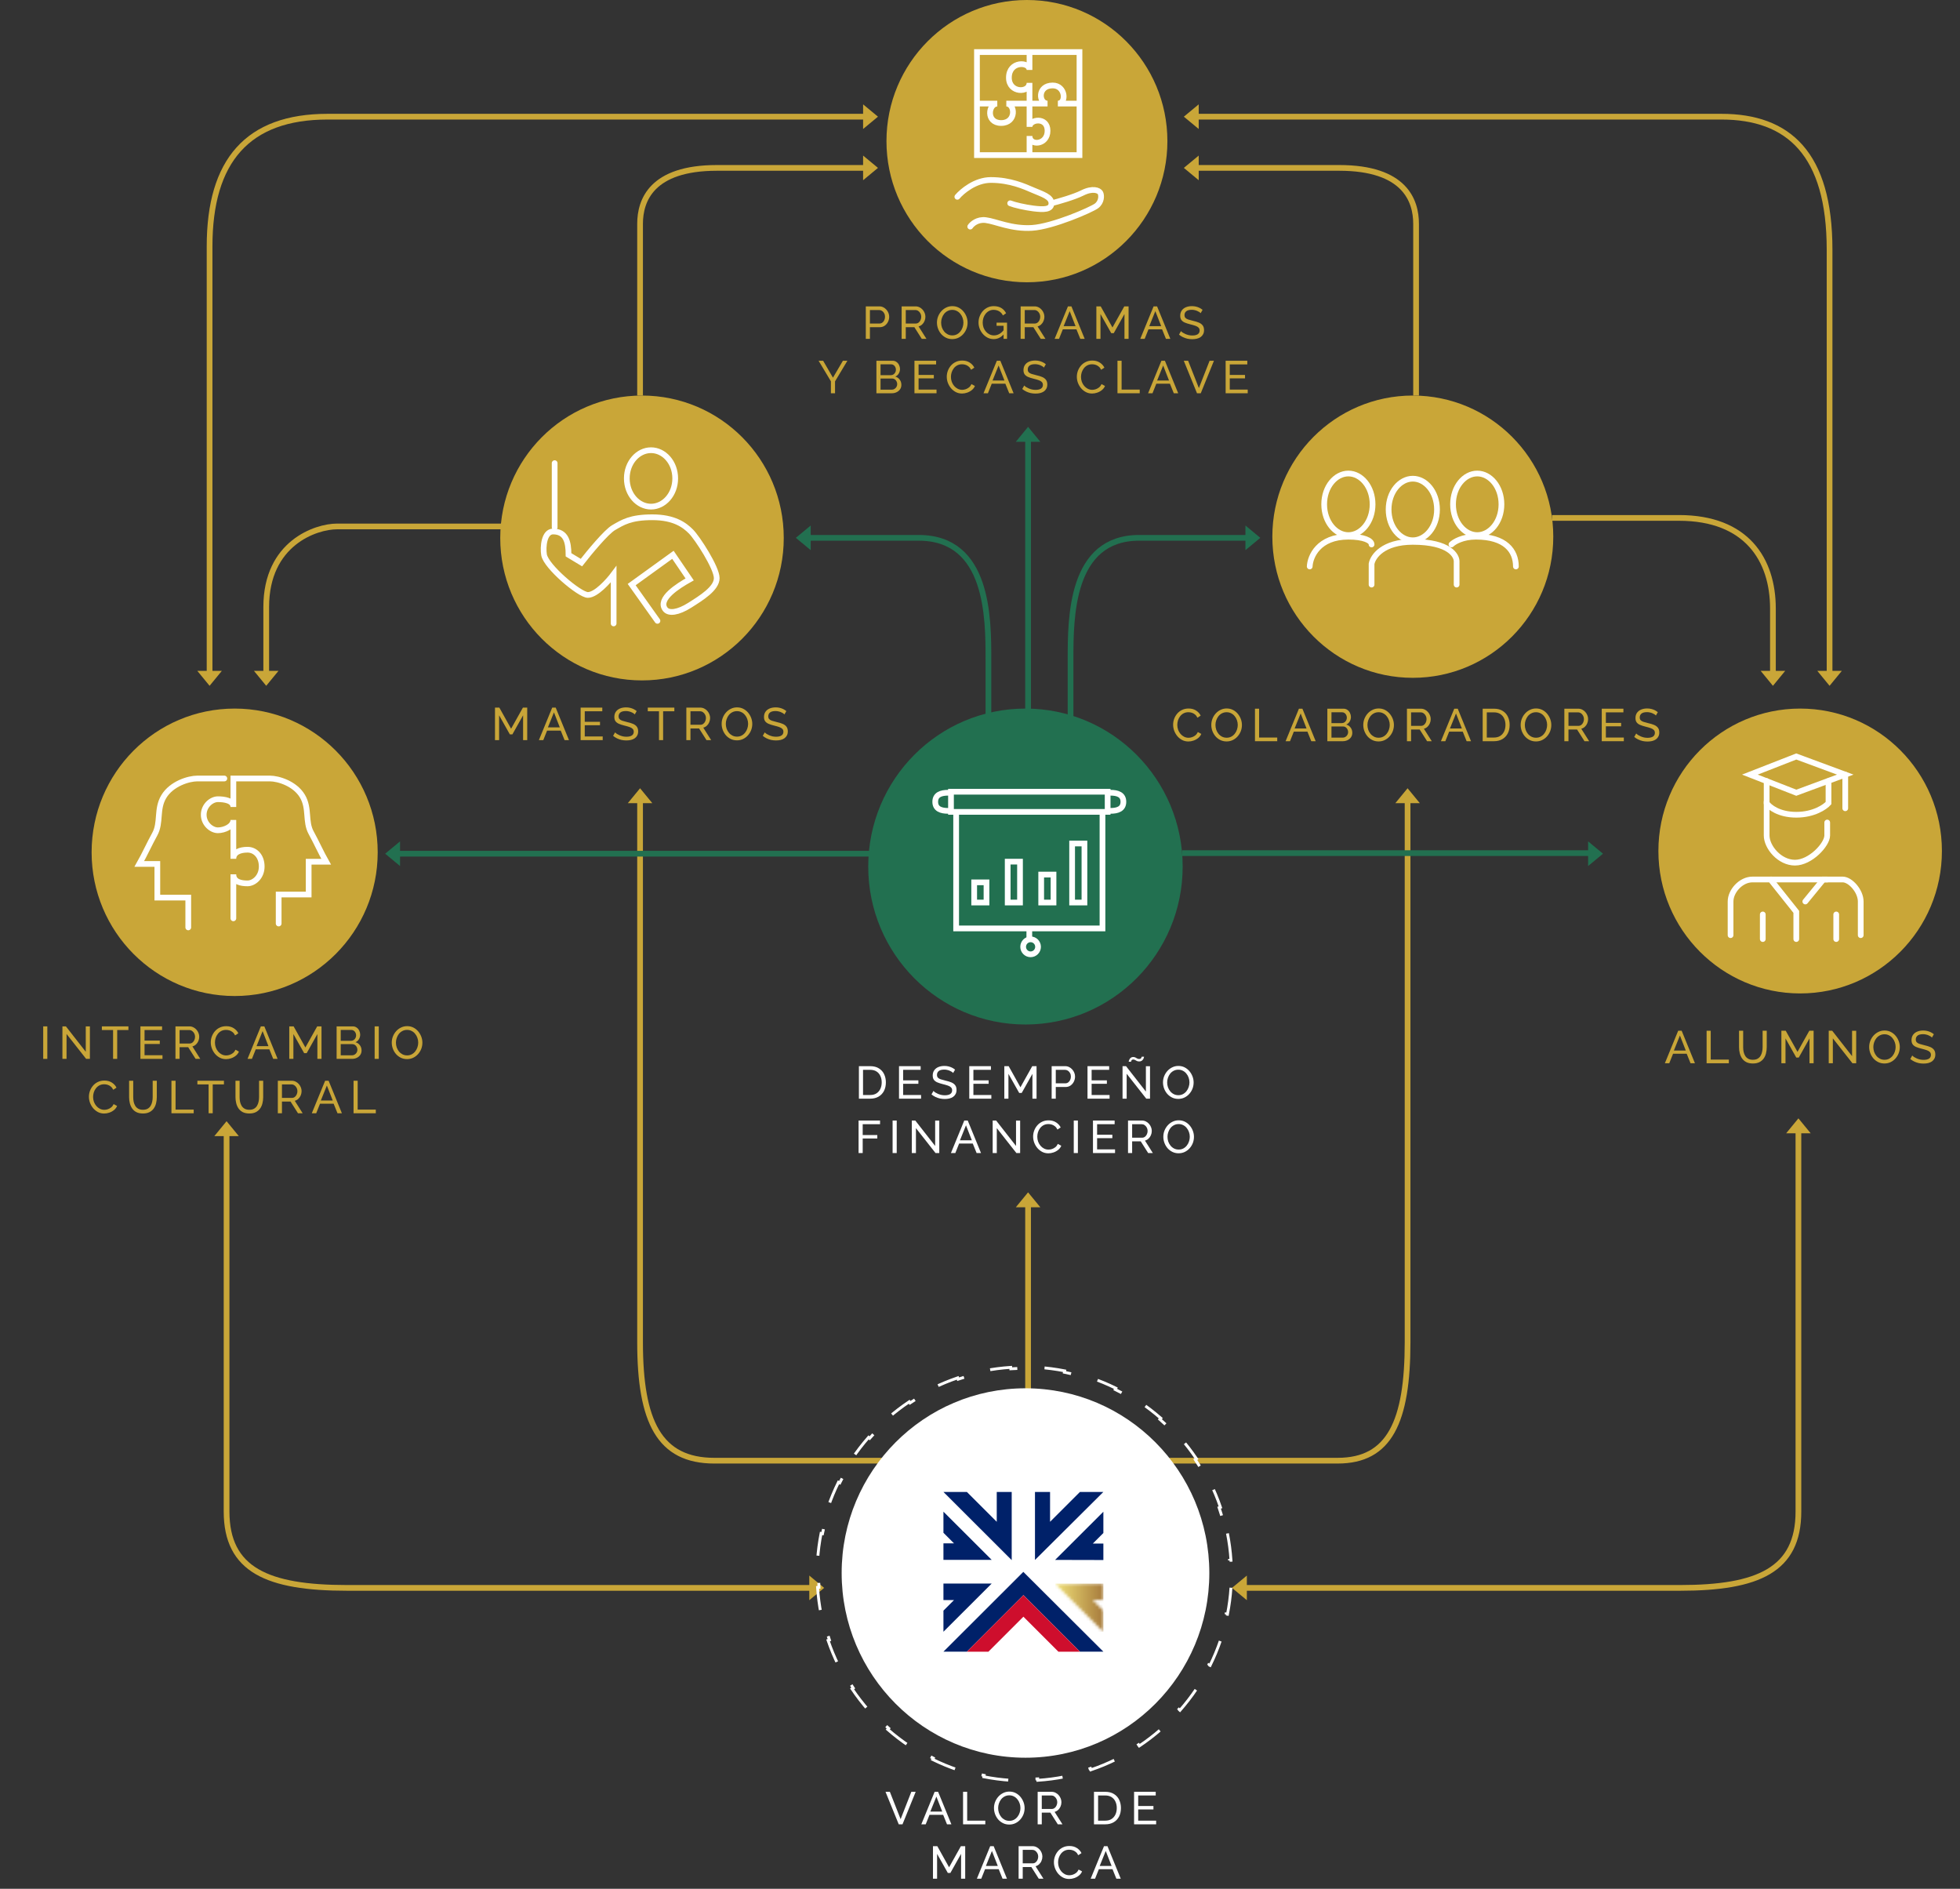 <svg width="685" height="660" viewBox="0 0 685 660" fill="none" xmlns="http://www.w3.org/2000/svg">
<rect x="0" y="0" width="685" height="660" fill="#333333" stroke="none"/>
<path d="M359.301 510.104L359.301 421.606" stroke="#C9A638" stroke-width="2"/>
<path d="M223.697 280.408C223.697 317.067 223.697 446.796 223.697 469.018C223.697 496.796 230.431 510.401 249.669 510.401C265.059 510.401 308.187 510.401 321.654 510.401C325.982 510.023 335.217 510.628 337.525 516.07" stroke="#C9A638" stroke-width="2"/>
<path d="M491.936 280.408C491.936 317.098 491.936 446.739 491.936 468.979C491.936 496.78 485.609 510.397 467.535 510.397C453.075 510.397 413.59 510.397 400.937 510.397C396.871 510.018 388.195 510.623 386.026 516.07" stroke="#C9A638" stroke-width="2"/>
<path d="M359.301 281.402V154.125" stroke="#227050" stroke-width="2"/>
<path d="M435.516 554.85C472.578 554.85 559.795 554.85 587.134 554.85C614.474 554.85 628.528 548.572 628.528 528.169C628.528 513.102 628.528 440.874 628.528 395.753" stroke="#C9A638" stroke-width="2"/>
<path d="M283.086 554.849C245.407 554.849 149.063 554.849 121.268 554.849C93.474 554.849 79.185 548.566 79.185 528.143C79.185 513.063 79.185 441.911 79.185 396.747" stroke="#C9A638" stroke-width="2"/>
<path d="M374.147 281.402C374.147 276.551 374.147 242.082 374.147 230.44C374.147 215.887 374.147 187.933 398.108 187.933C411.242 187.933 431.67 187.933 435.516 187.933" stroke="#227050" stroke-width="2"/>
<path d="M345.444 281.402C345.444 276.551 345.444 242.082 345.444 230.44C345.444 215.887 345.444 187.933 321.097 187.933C307.751 187.933 286.994 187.933 283.086 187.933" stroke="#227050" stroke-width="2"/>
<path d="M413.111 298.104L555.923 298.104" stroke="#227050" stroke-width="2"/>
<ellipse cx="358.384" cy="302.792" rx="54.946" ry="55.198" fill="#227050"/>
<path d="M343.07 300.982L354.33 293.743L365.139 298.267L376.398 286.504" stroke="white" stroke-width="2" stroke-linecap="round"/>
<rect x="334.162" y="282.979" width="51.145" height="41.435" fill="#227050" stroke="white" stroke-width="2" stroke-linecap="round"/>
<rect x="332.361" y="276.646" width="54.748" height="7.049" fill="#227050" stroke="white" stroke-width="2" stroke-linecap="round"/>
<path d="M331.361 283.337C328.874 283.337 326.857 282.669 326.857 280.17C326.857 277.671 328.874 277.003 331.361 277.003" stroke="white" stroke-width="2" stroke-linecap="round"/>
<path d="M388.109 283.337C390.597 283.337 392.613 282.669 392.613 280.17C392.613 277.671 390.597 277.003 388.109 277.003" stroke="white" stroke-width="2" stroke-linecap="round"/>
<rect x="340.467" y="308.316" width="4.305" height="7.049" fill="#227050" stroke="white" stroke-width="2" stroke-linecap="round"/>
<rect x="352.178" y="301.078" width="4.305" height="14.288" fill="#227050" stroke="white" stroke-width="2" stroke-linecap="round"/>
<rect x="363.887" y="305.603" width="4.305" height="9.764" fill="#227050" stroke="white" stroke-width="2" stroke-linecap="round"/>
<rect x="374.697" y="294.743" width="4.305" height="20.622" fill="#227050" stroke="white" stroke-width="2" stroke-linecap="round"/>
<path d="M362.788 330.843C362.788 332.294 361.618 333.463 360.185 333.463C358.752 333.463 357.582 332.294 357.582 330.843C357.582 329.392 358.752 328.224 360.185 328.224C361.618 328.224 362.788 329.392 362.788 330.843Z" fill="#227050" stroke="white" stroke-width="2" stroke-linecap="round"/>
<path d="M359.734 327.677L359.734 324.962" stroke="white" stroke-width="2" stroke-linecap="round"/>
<ellipse cx="82.01" cy="297.815" rx="49.992" ry="50.221" fill="#C9A638"/>
<path d="M78.407 272.026H68.949C65.946 272.026 59.941 273.836 57.239 278.361C54.597 282.784 56.338 287.41 54.086 291.482C52.285 294.739 50.483 298.721 48.682 301.888H54.987V313.651H65.796V324.058" stroke="white" stroke-width="2" stroke-linecap="round"/>
<path d="M97.391 322.7V312.566H107.872V301.109H113.986C112.239 298.024 110.492 294.147 108.746 290.974C106.562 287.008 108.25 282.503 105.688 278.195C103.068 273.789 97.245 272.026 94.334 272.026H85.162H81.559V281.98C81.559 279.718 78.406 279.265 76.155 279.265C73.903 279.265 71.2 281.528 71.2 284.695C71.2 287.862 73.903 290.124 76.155 290.124C78.406 290.124 81.559 288.767 81.559 286.505V300.078C81.559 297.816 83.811 296.911 86.513 296.911C89.216 296.911 91.467 299.173 91.467 302.793C91.467 306.412 88.765 308.674 86.513 308.674C84.261 308.674 81.559 308.222 81.559 305.507V320.891" stroke="white" stroke-width="2" stroke-linecap="round"/>
<ellipse cx="224.372" cy="187.984" rx="49.542" ry="49.769" fill="#C9A638"/>
<path d="M214.458 217.845C214.458 217.121 214.458 206.081 214.458 200.652C212.657 203.065 208.333 207.891 205.451 207.891C202.568 207.891 190.814 197.937 190.138 193.865C189.688 191.15 190.139 185.721 193.294 185.721C197.798 185.721 198.695 189.341 198.695 193.865L203.199 196.58C205.901 193.111 211.936 185.812 214.458 184.364C217.611 182.554 220.314 180.744 227.97 180.744C235.626 180.744 239.229 183.459 241.481 185.721C243.733 187.983 250.489 198.39 250.489 202.009C250.489 205.629 245.084 208.947 241.031 211.51C236.978 214.074 233.697 214.506 232.474 212.868C229.772 209.248 236.978 204.724 241.031 202.462L235.179 193.865L220.767 204.271L229.775 216.94" stroke="white" stroke-width="2" stroke-linecap="round"/>
<path d="M235.98 167.17C235.98 172.749 232.068 177.029 227.522 177.029C222.976 177.029 219.064 172.749 219.064 167.17C219.064 161.591 222.976 157.312 227.522 157.312C232.068 157.312 235.98 161.591 235.98 167.17Z" fill="#C9A638" stroke="white" stroke-width="2" stroke-linecap="round"/>
<line x1="193.844" y1="161.836" x2="193.844" y2="184.268" stroke="white" stroke-width="2" stroke-linecap="round"/>
<ellipse cx="358.902" cy="49.317" rx="49.091" ry="49.317" fill="#C9A638"/>
<rect x="341.438" y="18.193" width="35.832" height="36.005" fill="#C9A638" stroke="white" stroke-width="2" stroke-linecap="round"/>
<path d="M359.803 18.551V24.433C359.803 21.492 352.597 21.265 352.597 27.147C352.597 32.577 359.803 32.577 359.803 28.957V44.34C359.803 41.626 366.108 40.721 366.108 45.697C366.108 50.674 359.803 51.127 359.803 47.507V53.389M342.238 36.196H344.715H348.544C345.391 36.196 344.49 42.983 349.895 42.983C355.299 42.983 354.849 36.196 351.696 36.196H366.108C362.956 36.196 362.505 29.862 367.91 29.862C372.414 29.862 372.864 36.196 369.711 36.196H376.467" stroke="white" stroke-width="2" stroke-linecap="round"/>
<path d="M334.582 68.771C336.233 66.811 340.887 62.89 346.292 62.89C353.048 62.89 358.002 65.152 361.154 66.509C364.307 67.867 367.46 68.771 367.46 71.034M367.46 71.034C367.46 73.296 364.757 73.296 361.154 72.844C358.272 72.481 354.549 71.637 353.048 71.034M367.46 71.034C369.862 70.43 375.386 68.862 378.269 67.414C381.872 65.604 384.124 66.509 384.574 67.414C385.024 68.319 385.024 70.581 383.223 71.939C381.421 73.296 367.91 79.178 360.704 79.63C353.498 80.083 348.093 77.368 344.49 76.915C341.608 76.553 339.686 78.273 339.086 79.178" stroke="white" stroke-width="2" stroke-linecap="round"/>
<ellipse cx="493.763" cy="187.531" rx="49.091" ry="49.317" fill="#C9A638"/>
<path d="M479.703 176.221C479.703 182.38 475.724 186.984 471.245 186.984C466.766 186.984 462.787 182.38 462.787 176.221C462.787 170.061 466.766 165.457 471.245 165.457C475.724 165.457 479.703 170.061 479.703 176.221Z" fill="#C9A638" stroke="white" stroke-width="2" stroke-linecap="round"/>
<path d="M502.221 178.03C502.221 184.189 498.241 188.794 493.763 188.794C489.284 188.794 485.305 184.189 485.305 178.03C485.305 171.871 489.284 167.267 493.763 167.267C498.241 167.267 502.221 171.871 502.221 178.03Z" fill="#C9A638" stroke="white" stroke-width="2" stroke-linecap="round"/>
<path d="M524.74 176.221C524.74 182.38 520.761 186.984 516.282 186.984C511.804 186.984 507.824 182.38 507.824 176.221C507.824 170.061 511.804 165.457 516.282 165.457C520.761 165.457 524.74 170.061 524.74 176.221Z" fill="#C9A638" stroke="white" stroke-width="2" stroke-linecap="round"/>
<path d="M457.732 197.938C457.883 194.47 460.795 187.532 471.244 187.532C476.648 187.532 479.351 188.89 479.351 190.247M479.351 204.273V197.034C479.801 194.47 483.314 189.342 493.763 189.342C506.824 189.342 509.076 194.319 509.076 196.129C509.076 197.577 509.076 202.161 509.076 204.273M507.274 190.247C508.175 189.342 511.147 187.532 515.831 187.532C526.19 187.532 529.793 192.509 529.793 197.938" stroke="white" stroke-width="2" stroke-linecap="round"/>
<ellipse cx="358.399" cy="549.65" rx="64.249" ry="64.544" fill="white"/>
<path d="M329.723 577.132L357.644 549.254L385.618 577.132H377.433L357.67 557.367L337.907 577.132H329.723Z" fill="#002169"/>
<path d="M361.713 521.323V545.093L385.617 521.323H377.432L366.985 531.754V521.323H361.713Z" fill="#002169"/>
<path d="M353.581 521.323V545.145L329.723 521.323H337.907L348.354 531.754V521.323H353.581Z" fill="#002169"/>
<path d="M368.748 545.073L385.618 545.112V539.368H381.925L385.618 535.675V528.301L385.585 528.269L368.748 545.073Z" fill="#002169"/>
<path d="M329.723 528.217V535.59L333.415 539.284H329.723V545.061H346.593L329.723 528.217Z" fill="#002169"/>
<mask id="mask0_459_9251" style="mask-type:luminance" maskUnits="userSpaceOnUse" x="368" y="553" width="18" height="18">
<path d="M368.748 553.382L385.585 570.193L385.618 570.161V562.781L381.925 559.094H385.618V553.35L368.748 553.382Z" fill="white"/>
</mask>
<g mask="url(#mask0_459_9251)">
<path d="M385.626 553.35H368.756V570.193H385.626V553.35Z" fill="url(#paint0_linear_459_9251)"/>
</g>
<path d="M329.723 553.33V559.113H333.415L329.723 562.8V570.174L346.593 553.33H329.723Z" fill="#002169"/>
<path d="M337.906 577.157H345.428L357.669 564.916L369.91 577.157H377.432L357.669 557.393L337.906 577.157Z" fill="#CE0E2D"/>
<ellipse cx="629.135" cy="297.363" rx="49.542" ry="49.769" fill="#C9A638"/>
<path d="M618.777 307.316H638.594" stroke="white" stroke-width="2" stroke-linecap="round"/>
<path d="M604.814 326.772V315.008C604.814 311.388 608.417 307.316 612.471 307.316C615.353 307.316 616.975 307.316 618.776 307.316L627.784 318.628V328.129M630.936 315.008L637.242 307.316H643.997C646.7 307.316 650.303 311.388 650.303 315.008C650.303 318.628 650.303 324.359 650.303 326.772M641.745 328.129V319.532M616.074 328.129V319.532" stroke="white" stroke-width="2" stroke-linecap="round"/>
<path d="M617.426 280.17V291.933C617.426 296.006 621.93 301.435 627.334 301.435C632.739 301.435 638.594 295.101 638.594 291.933V287.409" stroke="white" stroke-width="2" stroke-linecap="round"/>
<path d="M627.784 277.002L611.57 270.668L627.784 264.334L644.898 270.668L627.784 277.002Z" fill="#C9A638" stroke="white" stroke-width="2" stroke-linecap="round"/>
<path d="M617.426 272.93V280.622C618.327 281.979 621.659 284.694 627.784 284.694C633.91 284.694 637.843 281.979 639.044 280.622V272.93M644.899 270.668V282.432" stroke="white" stroke-width="2" stroke-linecap="round"/>
<path d="M494.904 138.215C494.904 130.669 494.904 84.743 494.904 78.223C494.904 70.073 490.944 58.667 468.059 58.667C449.751 58.667 420.817 58.667 416.709 58.667" stroke="#C9A638" stroke-width="2"/>
<path d="M223.697 138.215C223.697 130.669 223.697 84.743 223.697 78.223C223.697 70.073 227.658 58.667 250.543 58.667C268.85 58.667 297.785 58.667 301.892 58.667" stroke="#C9A638" stroke-width="2"/>
<path d="M73.246 234.668C73.247 227.893 73.246 100.987 73.246 86.083C73.246 56.181 86.526 40.769 114.505 40.769C136.888 40.769 254.278 40.769 302.882 40.769" stroke="#C9A638" stroke-width="2"/>
<path d="M639.418 237.651C639.418 228.167 639.418 102.177 639.418 87.275C639.418 53.695 625.067 40.769 601.595 40.769C582.818 40.769 456.495 40.769 415.721 40.769" stroke="#C9A638" stroke-width="2"/>
<path d="M175.197 183.955C170.939 183.955 133.735 183.955 117.766 183.955C110.493 183.955 93.043 189.699 93.043 212.12C93.043 222.737 93.043 232.669 93.043 234.667" stroke="#C9A638" stroke-width="2"/>
<path d="M542.416 180.973C544.78 180.973 577.933 180.973 586.8 180.973C610.365 180.973 619.621 195.506 619.621 212.67C619.621 223.603 619.621 235.594 619.621 237.651" stroke="#C9A638" stroke-width="2"/>
<path d="M303.872 298.307H136.594" stroke="#227050" stroke-width="2"/>
<path d="M15.1 370V358.64H16.54V370H15.1Z" fill="#C9A638"/>
<path d="M23.256 361.296V370H21.816V358.64H23.032L29.976 367.52V358.656H31.416V370H30.104L23.256 361.296Z" fill="#C9A638"/>
<path d="M44.88 359.92H40.96V370H39.52V359.92H35.6V358.64H44.88V359.92Z" fill="#C9A638"/>
<path d="M56.788 368.72V370H49.077V358.64H56.645V359.92H50.517V363.6H55.844V364.8H50.517V368.72H56.788Z" fill="#C9A638"/>
<path d="M61.324 370V358.64H66.188C66.689 358.64 67.148 358.746 67.564 358.96C67.98 359.162 68.343 359.44 68.652 359.792C68.961 360.133 69.201 360.522 69.372 360.96C69.543 361.386 69.628 361.824 69.628 362.272C69.628 362.794 69.527 363.29 69.324 363.76C69.132 364.229 68.855 364.629 68.492 364.96C68.14 365.29 67.724 365.52 67.244 365.648L69.996 370H68.364L65.772 365.92H62.764V370H61.324ZM62.764 364.64H66.204C66.599 364.64 66.94 364.533 67.228 364.32C67.527 364.096 67.756 363.802 67.916 363.44C68.087 363.077 68.172 362.688 68.172 362.272C68.172 361.845 68.076 361.456 67.884 361.104C67.692 360.741 67.441 360.453 67.132 360.24C66.823 360.026 66.481 359.92 66.108 359.92H62.764V364.64Z" fill="#C9A638"/>
<path d="M73.664 364.24C73.664 363.546 73.781 362.869 74.016 362.208C74.261 361.536 74.613 360.928 75.072 360.384C75.541 359.829 76.112 359.392 76.784 359.072C77.456 358.741 78.218 358.576 79.072 358.576C80.085 358.576 80.954 358.81 81.68 359.28C82.405 359.738 82.944 360.33 83.296 361.056L82.16 361.792C81.936 361.312 81.648 360.933 81.296 360.656C80.954 360.368 80.581 360.165 80.176 360.048C79.781 359.93 79.392 359.872 79.008 359.872C78.378 359.872 77.818 360 77.328 360.256C76.848 360.512 76.442 360.853 76.112 361.28C75.781 361.706 75.53 362.186 75.36 362.72C75.2 363.242 75.12 363.77 75.12 364.304C75.12 364.89 75.216 365.456 75.408 366C75.61 366.544 75.888 367.024 76.24 367.44C76.592 367.856 77.008 368.186 77.488 368.432C77.968 368.677 78.49 368.8 79.056 368.8C79.45 368.8 79.856 368.73 80.272 368.592C80.688 368.453 81.077 368.24 81.44 367.952C81.802 367.653 82.09 367.269 82.304 366.8L83.504 367.456C83.269 368.021 82.906 368.501 82.416 368.896C81.925 369.29 81.376 369.589 80.768 369.792C80.17 369.994 79.578 370.096 78.992 370.096C78.213 370.096 77.498 369.93 76.848 369.6C76.197 369.258 75.632 368.81 75.152 368.256C74.682 367.69 74.314 367.061 74.048 366.368C73.792 365.664 73.664 364.954 73.664 364.24Z" fill="#C9A638"/>
<path d="M91.166 358.64H92.382L97.022 370H95.486L94.142 366.672H89.374L88.046 370H86.51L91.166 358.64ZM93.822 365.552L91.774 360.304L89.662 365.552H93.822Z" fill="#C9A638"/>
<path d="M110.922 370V361.328L107.178 368H106.298L102.538 361.328V370H101.098V358.64H102.618L106.73 366.016L110.858 358.64H112.362V370H110.922Z" fill="#C9A638"/>
<path d="M126.362 367.072C126.362 367.658 126.213 368.17 125.914 368.608C125.615 369.045 125.21 369.386 124.698 369.632C124.197 369.877 123.642 370 123.034 370H117.642V358.64H123.29C123.823 358.64 124.282 358.784 124.666 359.072C125.061 359.349 125.359 359.712 125.562 360.16C125.775 360.597 125.882 361.056 125.882 361.536C125.882 362.09 125.738 362.613 125.45 363.104C125.173 363.584 124.773 363.941 124.25 364.176C124.901 364.368 125.413 364.725 125.786 365.248C126.17 365.76 126.362 366.368 126.362 367.072ZM124.906 366.816C124.906 366.464 124.826 366.138 124.666 365.84C124.517 365.541 124.309 365.301 124.042 365.12C123.786 364.938 123.487 364.848 123.146 364.848H119.082V368.752H123.034C123.386 368.752 123.701 368.661 123.978 368.48C124.266 368.298 124.49 368.064 124.65 367.776C124.821 367.477 124.906 367.157 124.906 366.816ZM119.082 359.888V363.68H122.698C123.039 363.68 123.338 363.594 123.594 363.424C123.861 363.253 124.069 363.024 124.218 362.736C124.378 362.448 124.458 362.133 124.458 361.792C124.458 361.429 124.383 361.109 124.234 360.832C124.095 360.544 123.898 360.314 123.642 360.144C123.397 359.973 123.114 359.888 122.794 359.888H119.082Z" fill="#C9A638"/>
<path d="M130.936 370V358.64H132.376V370H130.936Z" fill="#C9A638"/>
<path d="M142.261 370.08C141.461 370.08 140.735 369.92 140.085 369.6C139.434 369.28 138.869 368.848 138.389 368.304C137.919 367.749 137.557 367.13 137.301 366.448C137.045 365.754 136.917 365.045 136.917 364.32C136.917 363.562 137.05 362.842 137.317 362.16C137.594 361.466 137.973 360.853 138.453 360.32C138.943 359.776 139.514 359.349 140.165 359.04C140.815 358.72 141.525 358.56 142.293 358.56C143.093 358.56 143.818 358.725 144.469 359.056C145.119 359.386 145.679 359.829 146.149 360.384C146.618 360.938 146.981 361.557 147.237 362.24C147.493 362.922 147.621 363.621 147.621 364.336C147.621 365.093 147.487 365.818 147.221 366.512C146.954 367.194 146.575 367.808 146.085 368.352C145.605 368.885 145.039 369.306 144.389 369.616C143.738 369.925 143.029 370.08 142.261 370.08ZM138.373 364.32C138.373 364.896 138.463 365.456 138.645 366C138.837 366.533 139.103 367.008 139.445 367.424C139.786 367.84 140.197 368.17 140.677 368.416C141.157 368.661 141.69 368.784 142.277 368.784C142.885 368.784 143.429 368.656 143.909 368.4C144.389 368.144 144.794 367.802 145.125 367.376C145.466 366.949 145.722 366.469 145.893 365.936C146.074 365.402 146.165 364.864 146.165 364.32C146.165 363.744 146.069 363.189 145.877 362.656C145.695 362.122 145.429 361.648 145.077 361.232C144.735 360.805 144.325 360.474 143.845 360.24C143.375 359.994 142.853 359.872 142.277 359.872C141.669 359.872 141.125 360 140.645 360.256C140.165 360.501 139.754 360.837 139.413 361.264C139.082 361.69 138.826 362.17 138.645 362.704C138.463 363.226 138.373 363.765 138.373 364.32Z" fill="#C9A638"/>
<path d="M31.079 383.24C31.079 382.546 31.196 381.869 31.431 381.208C31.676 380.536 32.028 379.928 32.487 379.384C32.956 378.829 33.527 378.392 34.199 378.072C34.871 377.741 35.633 377.576 36.487 377.576C37.5 377.576 38.369 377.81 39.095 378.28C39.82 378.738 40.359 379.33 40.711 380.056L39.575 380.792C39.351 380.312 39.063 379.933 38.711 379.656C38.369 379.368 37.996 379.165 37.591 379.048C37.196 378.93 36.807 378.872 36.423 378.872C35.793 378.872 35.233 379 34.743 379.256C34.263 379.512 33.857 379.853 33.527 380.28C33.196 380.706 32.945 381.186 32.775 381.72C32.615 382.242 32.535 382.77 32.535 383.304C32.535 383.89 32.631 384.456 32.823 385C33.025 385.544 33.303 386.024 33.655 386.44C34.007 386.856 34.423 387.186 34.903 387.432C35.383 387.677 35.905 387.8 36.471 387.8C36.865 387.8 37.271 387.73 37.687 387.592C38.103 387.453 38.492 387.24 38.855 386.952C39.217 386.653 39.505 386.269 39.719 385.8L40.919 386.456C40.684 387.021 40.321 387.501 39.831 387.896C39.34 388.29 38.791 388.589 38.183 388.792C37.585 388.994 36.993 389.096 36.407 389.096C35.628 389.096 34.913 388.93 34.263 388.6C33.612 388.258 33.047 387.81 32.567 387.256C32.097 386.69 31.729 386.061 31.463 385.368C31.207 384.664 31.079 383.954 31.079 383.24Z" fill="#C9A638"/>
<path d="M49.969 389.08C49.062 389.08 48.3 388.925 47.681 388.616C47.062 388.296 46.566 387.869 46.193 387.336C45.819 386.792 45.547 386.178 45.377 385.496C45.206 384.813 45.121 384.109 45.121 383.384V377.64H46.561V383.384C46.561 383.938 46.614 384.482 46.721 385.016C46.838 385.538 47.025 386.008 47.281 386.424C47.537 386.84 47.883 387.17 48.321 387.416C48.758 387.661 49.302 387.784 49.953 387.784C50.614 387.784 51.163 387.661 51.601 387.416C52.038 387.16 52.385 386.824 52.641 386.408C52.897 385.981 53.078 385.506 53.185 384.984C53.302 384.461 53.361 383.928 53.361 383.384V377.64H54.801V383.384C54.801 384.152 54.71 384.882 54.529 385.576C54.358 386.258 54.081 386.861 53.697 387.384C53.313 387.906 52.812 388.322 52.193 388.632C51.585 388.93 50.843 389.08 49.969 389.08Z" fill="#C9A638"/>
<path d="M59.919 389V377.64H61.359V387.72H67.695V389H59.919Z" fill="#C9A638"/>
<path d="M78.265 378.92H74.345V389H72.905V378.92H68.985V377.64H78.265V378.92Z" fill="#C9A638"/>
<path d="M87.149 389.08C86.242 389.08 85.48 388.925 84.861 388.616C84.242 388.296 83.746 387.869 83.373 387.336C82.999 386.792 82.728 386.178 82.557 385.496C82.386 384.813 82.301 384.109 82.301 383.384V377.64H83.741V383.384C83.741 383.938 83.794 384.482 83.901 385.016C84.018 385.538 84.205 386.008 84.461 386.424C84.717 386.84 85.064 387.17 85.501 387.416C85.938 387.661 86.482 387.784 87.133 387.784C87.794 387.784 88.344 387.661 88.781 387.416C89.218 387.16 89.565 386.824 89.821 386.408C90.077 385.981 90.258 385.506 90.365 384.984C90.482 384.461 90.541 383.928 90.541 383.384V377.64H91.981V383.384C91.981 384.152 91.89 384.882 91.709 385.576C91.538 386.258 91.261 386.861 90.877 387.384C90.493 387.906 89.992 388.322 89.373 388.632C88.765 388.93 88.023 389.08 87.149 389.08Z" fill="#C9A638"/>
<path d="M97.099 389V377.64H101.963C102.464 377.64 102.923 377.746 103.339 377.96C103.755 378.162 104.118 378.44 104.427 378.792C104.736 379.133 104.976 379.522 105.147 379.96C105.318 380.386 105.403 380.824 105.403 381.272C105.403 381.794 105.302 382.29 105.099 382.76C104.907 383.229 104.63 383.629 104.267 383.96C103.915 384.29 103.499 384.52 103.019 384.648L105.771 389H104.139L101.547 384.92H98.539V389H97.099ZM98.539 383.64H101.979C102.374 383.64 102.715 383.533 103.003 383.32C103.302 383.096 103.531 382.802 103.691 382.44C103.862 382.077 103.947 381.688 103.947 381.272C103.947 380.845 103.851 380.456 103.659 380.104C103.467 379.741 103.216 379.453 102.907 379.24C102.598 379.026 102.256 378.92 101.883 378.92H98.539V383.64Z" fill="#C9A638"/>
<path d="M113.631 377.64H114.847L119.487 389H117.951L116.607 385.672H111.839L110.511 389H108.975L113.631 377.64ZM116.287 384.552L114.239 379.304L112.127 384.552H116.287Z" fill="#C9A638"/>
<path d="M123.563 389V377.64H125.003V387.72H131.339V389H123.563Z" fill="#C9A638"/>
<path d="M182.816 258.617V249.945L179.072 256.617H178.192L174.432 249.945V258.617H172.992V247.257H174.512L178.624 254.633L182.752 247.257H184.256V258.617H182.816Z" fill="#C9A638"/>
<path d="M192.993 247.257H194.209L198.849 258.617H197.313L195.969 255.289H191.201L189.873 258.617H188.337L192.993 247.257ZM195.649 254.169L193.601 248.921L191.489 254.169H195.649Z" fill="#C9A638"/>
<path d="M210.637 257.337V258.617H202.925V247.257H210.493V248.537H204.365V252.217H209.693V253.417H204.365V257.337H210.637Z" fill="#C9A638"/>
<path d="M221.844 249.641C221.716 249.491 221.546 249.347 221.332 249.209C221.119 249.07 220.879 248.947 220.612 248.841C220.346 248.723 220.052 248.633 219.732 248.569C219.423 248.494 219.098 248.457 218.756 248.457C217.882 248.457 217.236 248.622 216.82 248.953C216.404 249.283 216.196 249.737 216.196 250.313C216.196 250.718 216.303 251.038 216.516 251.273C216.73 251.507 217.055 251.699 217.492 251.849C217.94 251.998 218.506 252.153 219.188 252.313C219.978 252.483 220.66 252.691 221.236 252.937C221.812 253.182 222.255 253.513 222.564 253.929C222.874 254.334 223.028 254.878 223.028 255.561C223.028 256.105 222.922 256.579 222.708 256.985C222.506 257.379 222.218 257.71 221.844 257.977C221.471 258.233 221.034 258.425 220.532 258.553C220.031 258.67 219.487 258.729 218.9 258.729C218.324 258.729 217.759 258.67 217.204 258.553C216.66 258.425 216.143 258.243 215.652 258.009C215.162 257.774 214.703 257.481 214.276 257.129L214.964 255.913C215.135 256.094 215.354 256.275 215.62 256.457C215.898 256.627 216.207 256.787 216.548 256.937C216.9 257.086 217.279 257.209 217.684 257.305C218.09 257.39 218.506 257.433 218.932 257.433C219.743 257.433 220.372 257.289 220.82 257.001C221.268 256.702 221.492 256.27 221.492 255.705C221.492 255.278 221.364 254.937 221.108 254.681C220.863 254.425 220.495 254.211 220.004 254.041C219.514 253.87 218.916 253.699 218.212 253.529C217.444 253.337 216.799 253.129 216.276 252.905C215.754 252.67 215.359 252.366 215.092 251.993C214.836 251.619 214.708 251.134 214.708 250.537C214.708 249.811 214.884 249.198 215.236 248.697C215.588 248.195 216.074 247.817 216.692 247.561C217.311 247.305 218.01 247.177 218.788 247.177C219.3 247.177 219.775 247.23 220.212 247.337C220.66 247.443 221.076 247.593 221.46 247.785C221.844 247.977 222.196 248.206 222.516 248.473L221.844 249.641Z" fill="#C9A638"/>
<path d="M235.674 248.537H231.754V258.617H230.314V248.537H226.394V247.257H235.674V248.537Z" fill="#C9A638"/>
<path d="M239.87 258.617V247.257H244.734C245.236 247.257 245.694 247.363 246.11 247.577C246.526 247.779 246.889 248.057 247.198 248.409C247.508 248.75 247.748 249.139 247.918 249.577C248.089 250.003 248.174 250.441 248.174 250.889C248.174 251.411 248.073 251.907 247.87 252.377C247.678 252.846 247.401 253.246 247.038 253.577C246.686 253.907 246.27 254.137 245.79 254.265L248.542 258.617H246.91L244.318 254.537H241.31V258.617H239.87ZM241.31 253.257H244.75C245.145 253.257 245.486 253.15 245.774 252.937C246.073 252.713 246.302 252.419 246.462 252.057C246.633 251.694 246.718 251.305 246.718 250.889C246.718 250.462 246.622 250.073 246.43 249.721C246.238 249.358 245.988 249.07 245.678 248.857C245.369 248.643 245.028 248.537 244.654 248.537H241.31V253.257Z" fill="#C9A638"/>
<path d="M257.554 258.697C256.754 258.697 256.029 258.537 255.378 258.217C254.727 257.897 254.162 257.465 253.682 256.921C253.213 256.366 252.85 255.747 252.594 255.065C252.338 254.371 252.21 253.662 252.21 252.937C252.21 252.179 252.343 251.459 252.61 250.777C252.887 250.083 253.266 249.47 253.746 248.937C254.237 248.393 254.807 247.966 255.458 247.657C256.109 247.337 256.818 247.177 257.586 247.177C258.386 247.177 259.111 247.342 259.762 247.673C260.413 248.003 260.973 248.446 261.442 249.001C261.911 249.555 262.274 250.174 262.53 250.857C262.786 251.539 262.914 252.238 262.914 252.953C262.914 253.71 262.781 254.435 262.514 255.129C262.247 255.811 261.869 256.425 261.378 256.969C260.898 257.502 260.333 257.923 259.682 258.233C259.031 258.542 258.322 258.697 257.554 258.697ZM253.666 252.937C253.666 253.513 253.757 254.073 253.938 254.617C254.13 255.15 254.397 255.625 254.738 256.041C255.079 256.457 255.49 256.787 255.97 257.033C256.45 257.278 256.983 257.401 257.57 257.401C258.178 257.401 258.722 257.273 259.202 257.017C259.682 256.761 260.087 256.419 260.418 255.993C260.759 255.566 261.015 255.086 261.186 254.553C261.367 254.019 261.458 253.481 261.458 252.937C261.458 252.361 261.362 251.806 261.17 251.273C260.989 250.739 260.722 250.265 260.37 249.849C260.029 249.422 259.618 249.091 259.138 248.857C258.669 248.611 258.146 248.489 257.57 248.489C256.962 248.489 256.418 248.617 255.938 248.873C255.458 249.118 255.047 249.454 254.706 249.881C254.375 250.307 254.119 250.787 253.938 251.321C253.757 251.843 253.666 252.382 253.666 252.937Z" fill="#C9A638"/>
<path d="M274.147 249.641C274.019 249.491 273.848 249.347 273.635 249.209C273.421 249.07 273.181 248.947 272.915 248.841C272.648 248.723 272.355 248.633 272.035 248.569C271.725 248.494 271.4 248.457 271.059 248.457C270.184 248.457 269.539 248.622 269.123 248.953C268.707 249.283 268.499 249.737 268.499 250.313C268.499 250.718 268.605 251.038 268.819 251.273C269.032 251.507 269.357 251.699 269.795 251.849C270.243 251.998 270.808 252.153 271.491 252.313C272.28 252.483 272.963 252.691 273.539 252.937C274.115 253.182 274.557 253.513 274.867 253.929C275.176 254.334 275.331 254.878 275.331 255.561C275.331 256.105 275.224 256.579 275.011 256.985C274.808 257.379 274.52 257.71 274.147 257.977C273.773 258.233 273.336 258.425 272.835 258.553C272.333 258.67 271.789 258.729 271.203 258.729C270.627 258.729 270.061 258.67 269.507 258.553C268.963 258.425 268.445 258.243 267.955 258.009C267.464 257.774 267.005 257.481 266.579 257.129L267.267 255.913C267.437 256.094 267.656 256.275 267.923 256.457C268.2 256.627 268.509 256.787 268.851 256.937C269.203 257.086 269.581 257.209 269.987 257.305C270.392 257.39 270.808 257.433 271.235 257.433C272.045 257.433 272.675 257.289 273.123 257.001C273.571 256.702 273.795 256.27 273.795 255.705C273.795 255.278 273.667 254.937 273.411 254.681C273.165 254.425 272.797 254.211 272.307 254.041C271.816 253.87 271.219 253.699 270.515 253.529C269.747 253.337 269.101 253.129 268.579 252.905C268.056 252.67 267.661 252.366 267.395 251.993C267.139 251.619 267.011 251.134 267.011 250.537C267.011 249.811 267.187 249.198 267.539 248.697C267.891 248.195 268.376 247.817 268.995 247.561C269.613 247.305 270.312 247.177 271.091 247.177C271.603 247.177 272.077 247.23 272.515 247.337C272.963 247.443 273.379 247.593 273.763 247.785C274.147 247.977 274.499 248.206 274.819 248.473L274.147 249.641Z" fill="#C9A638"/>
<path d="M409.996 253.237C409.996 252.543 410.113 251.866 410.348 251.205C410.593 250.533 410.945 249.925 411.404 249.381C411.873 248.826 412.444 248.389 413.116 248.069C413.788 247.738 414.551 247.573 415.404 247.573C416.417 247.573 417.287 247.807 418.012 248.277C418.737 248.735 419.276 249.327 419.628 250.053L418.492 250.789C418.268 250.309 417.98 249.93 417.628 249.653C417.287 249.365 416.913 249.162 416.508 249.045C416.113 248.927 415.724 248.869 415.34 248.869C414.711 248.869 414.151 248.997 413.66 249.253C413.18 249.509 412.775 249.85 412.444 250.277C412.113 250.703 411.863 251.183 411.692 251.717C411.532 252.239 411.452 252.767 411.452 253.301C411.452 253.887 411.548 254.453 411.74 254.997C411.943 255.541 412.22 256.021 412.572 256.437C412.924 256.853 413.34 257.183 413.82 257.429C414.3 257.674 414.823 257.797 415.388 257.797C415.783 257.797 416.188 257.727 416.604 257.589C417.02 257.45 417.409 257.237 417.772 256.949C418.135 256.65 418.423 256.266 418.636 255.797L419.836 256.453C419.601 257.018 419.239 257.498 418.748 257.893C418.257 258.287 417.708 258.586 417.1 258.789C416.503 258.991 415.911 259.093 415.324 259.093C414.545 259.093 413.831 258.927 413.18 258.597C412.529 258.255 411.964 257.807 411.484 257.253C411.015 256.687 410.647 256.058 410.38 255.365C410.124 254.661 409.996 253.951 409.996 253.237Z" fill="#C9A638"/>
<path d="M428.681 259.077C427.881 259.077 427.156 258.917 426.505 258.597C425.855 258.277 425.289 257.845 424.809 257.301C424.34 256.746 423.977 256.127 423.721 255.445C423.465 254.751 423.337 254.042 423.337 253.317C423.337 252.559 423.471 251.839 423.737 251.157C424.015 250.463 424.393 249.85 424.873 249.317C425.364 248.773 425.935 248.346 426.585 248.037C427.236 247.717 427.945 247.557 428.713 247.557C429.513 247.557 430.239 247.722 430.889 248.053C431.54 248.383 432.1 248.826 432.569 249.381C433.039 249.935 433.401 250.554 433.657 251.237C433.913 251.919 434.041 252.618 434.041 253.333C434.041 254.09 433.908 254.815 433.641 255.509C433.375 256.191 432.996 256.805 432.505 257.349C432.025 257.882 431.46 258.303 430.809 258.613C430.159 258.922 429.449 259.077 428.681 259.077ZM424.793 253.317C424.793 253.893 424.884 254.453 425.065 254.997C425.257 255.53 425.524 256.005 425.865 256.421C426.207 256.837 426.617 257.167 427.097 257.413C427.577 257.658 428.111 257.781 428.697 257.781C429.305 257.781 429.849 257.653 430.329 257.397C430.809 257.141 431.215 256.799 431.545 256.373C431.887 255.946 432.143 255.466 432.313 254.933C432.495 254.399 432.585 253.861 432.585 253.317C432.585 252.741 432.489 252.186 432.297 251.653C432.116 251.119 431.849 250.645 431.497 250.229C431.156 249.802 430.745 249.471 430.265 249.237C429.796 248.991 429.273 248.869 428.697 248.869C428.089 248.869 427.545 248.997 427.065 249.253C426.585 249.498 426.175 249.834 425.833 250.261C425.503 250.687 425.247 251.167 425.065 251.701C424.884 252.223 424.793 252.762 424.793 253.317Z" fill="#C9A638"/>
<path d="M438.602 258.997V247.637H440.042V257.717H446.378V258.997H438.602Z" fill="#C9A638"/>
<path d="M453.962 247.637H455.178L459.818 258.997H458.282L456.938 255.669H452.17L450.842 258.997H449.306L453.962 247.637ZM456.618 254.549L454.57 249.301L452.458 254.549H456.618Z" fill="#C9A638"/>
<path d="M472.614 256.069C472.614 256.655 472.465 257.167 472.166 257.605C471.867 258.042 471.462 258.383 470.95 258.629C470.449 258.874 469.894 258.997 469.286 258.997H463.894V247.637H469.542C470.075 247.637 470.534 247.781 470.918 248.069C471.313 248.346 471.611 248.709 471.814 249.157C472.027 249.594 472.134 250.053 472.134 250.533C472.134 251.087 471.99 251.61 471.702 252.101C471.425 252.581 471.025 252.938 470.502 253.173C471.153 253.365 471.665 253.722 472.038 254.245C472.422 254.757 472.614 255.365 472.614 256.069ZM471.158 255.813C471.158 255.461 471.078 255.135 470.918 254.837C470.769 254.538 470.561 254.298 470.294 254.117C470.038 253.935 469.739 253.845 469.398 253.845H465.334V257.749H469.286C469.638 257.749 469.953 257.658 470.23 257.477C470.518 257.295 470.742 257.061 470.902 256.773C471.073 256.474 471.158 256.154 471.158 255.813ZM465.334 248.885V252.677H468.95C469.291 252.677 469.59 252.591 469.846 252.421C470.113 252.25 470.321 252.021 470.47 251.733C470.63 251.445 470.71 251.13 470.71 250.789C470.71 250.426 470.635 250.106 470.486 249.829C470.347 249.541 470.15 249.311 469.894 249.141C469.649 248.97 469.366 248.885 469.046 248.885H465.334Z" fill="#C9A638"/>
<path d="M481.796 259.077C480.996 259.077 480.271 258.917 479.62 258.597C478.97 258.277 478.404 257.845 477.924 257.301C477.455 256.746 477.092 256.127 476.836 255.445C476.58 254.751 476.452 254.042 476.452 253.317C476.452 252.559 476.586 251.839 476.852 251.157C477.13 250.463 477.508 249.85 477.988 249.317C478.479 248.773 479.05 248.346 479.7 248.037C480.351 247.717 481.06 247.557 481.828 247.557C482.628 247.557 483.354 247.722 484.004 248.053C484.655 248.383 485.215 248.826 485.684 249.381C486.154 249.935 486.516 250.554 486.772 251.237C487.028 251.919 487.156 252.618 487.156 253.333C487.156 254.09 487.023 254.815 486.756 255.509C486.49 256.191 486.111 256.805 485.62 257.349C485.14 257.882 484.575 258.303 483.924 258.613C483.274 258.922 482.564 259.077 481.796 259.077ZM477.908 253.317C477.908 253.893 477.999 254.453 478.18 254.997C478.372 255.53 478.639 256.005 478.98 256.421C479.322 256.837 479.732 257.167 480.212 257.413C480.692 257.658 481.226 257.781 481.812 257.781C482.42 257.781 482.964 257.653 483.444 257.397C483.924 257.141 484.33 256.799 484.66 256.373C485.002 255.946 485.258 255.466 485.428 254.933C485.61 254.399 485.7 253.861 485.7 253.317C485.7 252.741 485.604 252.186 485.412 251.653C485.231 251.119 484.964 250.645 484.612 250.229C484.271 249.802 483.86 249.471 483.38 249.237C482.911 248.991 482.388 248.869 481.812 248.869C481.204 248.869 480.66 248.997 480.18 249.253C479.7 249.498 479.29 249.834 478.948 250.261C478.618 250.687 478.362 251.167 478.18 251.701C477.999 252.223 477.908 252.762 477.908 253.317Z" fill="#C9A638"/>
<path d="M491.717 258.997V247.637H496.581C497.082 247.637 497.541 247.743 497.957 247.957C498.373 248.159 498.736 248.437 499.045 248.789C499.354 249.13 499.594 249.519 499.765 249.957C499.936 250.383 500.021 250.821 500.021 251.269C500.021 251.791 499.92 252.287 499.717 252.757C499.525 253.226 499.248 253.626 498.885 253.957C498.533 254.287 498.117 254.517 497.637 254.645L500.389 258.997H498.757L496.165 254.917H493.157V258.997H491.717ZM493.157 253.637H496.597C496.992 253.637 497.333 253.53 497.621 253.317C497.92 253.093 498.149 252.799 498.309 252.437C498.48 252.074 498.565 251.685 498.565 251.269C498.565 250.842 498.469 250.453 498.277 250.101C498.085 249.738 497.834 249.45 497.525 249.237C497.216 249.023 496.874 248.917 496.501 248.917H493.157V253.637Z" fill="#C9A638"/>
<path d="M508.249 247.637H509.465L514.105 258.997H512.569L511.225 255.669H506.457L505.129 258.997H503.593L508.249 247.637ZM510.905 254.549L508.857 249.301L506.745 254.549H510.905Z" fill="#C9A638"/>
<path d="M518.181 258.997V247.637H522.117C523.333 247.637 524.346 247.893 525.157 248.405C525.978 248.906 526.592 249.589 526.997 250.453C527.402 251.306 527.605 252.255 527.605 253.301C527.605 254.453 527.381 255.455 526.933 256.309C526.485 257.162 525.85 257.823 525.029 258.293C524.208 258.762 523.237 258.997 522.117 258.997H518.181ZM526.149 253.301C526.149 252.447 525.989 251.69 525.669 251.029C525.36 250.367 524.906 249.85 524.309 249.477C523.712 249.103 522.981 248.917 522.117 248.917H519.621V257.717H522.117C522.992 257.717 523.728 257.525 524.325 257.141C524.922 256.746 525.376 256.218 525.685 255.557C525.994 254.885 526.149 254.133 526.149 253.301Z" fill="#C9A638"/>
<path d="M536.802 259.077C536.002 259.077 535.277 258.917 534.626 258.597C533.975 258.277 533.41 257.845 532.93 257.301C532.461 256.746 532.098 256.127 531.842 255.445C531.586 254.751 531.458 254.042 531.458 253.317C531.458 252.559 531.591 251.839 531.858 251.157C532.135 250.463 532.514 249.85 532.994 249.317C533.485 248.773 534.055 248.346 534.706 248.037C535.357 247.717 536.066 247.557 536.834 247.557C537.634 247.557 538.359 247.722 539.01 248.053C539.661 248.383 540.221 248.826 540.69 249.381C541.159 249.935 541.522 250.554 541.778 251.237C542.034 251.919 542.162 252.618 542.162 253.333C542.162 254.09 542.029 254.815 541.762 255.509C541.495 256.191 541.117 256.805 540.626 257.349C540.146 257.882 539.581 258.303 538.93 258.613C538.279 258.922 537.57 259.077 536.802 259.077ZM532.914 253.317C532.914 253.893 533.005 254.453 533.186 254.997C533.378 255.53 533.645 256.005 533.986 256.421C534.327 256.837 534.738 257.167 535.218 257.413C535.698 257.658 536.231 257.781 536.818 257.781C537.426 257.781 537.97 257.653 538.45 257.397C538.93 257.141 539.335 256.799 539.666 256.373C540.007 255.946 540.263 255.466 540.434 254.933C540.615 254.399 540.706 253.861 540.706 253.317C540.706 252.741 540.61 252.186 540.418 251.653C540.237 251.119 539.97 250.645 539.618 250.229C539.277 249.802 538.866 249.471 538.386 249.237C537.917 248.991 537.394 248.869 536.818 248.869C536.21 248.869 535.666 248.997 535.186 249.253C534.706 249.498 534.295 249.834 533.954 250.261C533.623 250.687 533.367 251.167 533.186 251.701C533.005 252.223 532.914 252.762 532.914 253.317Z" fill="#C9A638"/>
<path d="M546.723 258.997V247.637H551.587C552.088 247.637 552.547 247.743 552.963 247.957C553.379 248.159 553.741 248.437 554.051 248.789C554.36 249.13 554.6 249.519 554.771 249.957C554.941 250.383 555.027 250.821 555.027 251.269C555.027 251.791 554.925 252.287 554.723 252.757C554.531 253.226 554.253 253.626 553.891 253.957C553.539 254.287 553.123 254.517 552.643 254.645L555.395 258.997H553.763L551.171 254.917H548.163V258.997H546.723ZM548.163 253.637H551.603C551.997 253.637 552.339 253.53 552.627 253.317C552.925 253.093 553.155 252.799 553.315 252.437C553.485 252.074 553.571 251.685 553.571 251.269C553.571 250.842 553.475 250.453 553.283 250.101C553.091 249.738 552.84 249.45 552.531 249.237C552.221 249.023 551.88 248.917 551.507 248.917H548.163V253.637Z" fill="#C9A638"/>
<path d="M567.51 257.717V258.997H559.798V247.637H567.366V248.917H561.238V252.597H566.566V253.797H561.238V257.717H567.51Z" fill="#C9A638"/>
<path d="M578.718 250.021C578.59 249.871 578.419 249.727 578.206 249.589C577.993 249.45 577.753 249.327 577.486 249.221C577.219 249.103 576.926 249.013 576.606 248.949C576.297 248.874 575.971 248.837 575.63 248.837C574.755 248.837 574.11 249.002 573.694 249.333C573.278 249.663 573.07 250.117 573.07 250.693C573.07 251.098 573.177 251.418 573.39 251.653C573.603 251.887 573.929 252.079 574.366 252.229C574.814 252.378 575.379 252.533 576.062 252.693C576.851 252.863 577.534 253.071 578.11 253.317C578.686 253.562 579.129 253.893 579.438 254.309C579.747 254.714 579.902 255.258 579.902 255.941C579.902 256.485 579.795 256.959 579.582 257.365C579.379 257.759 579.091 258.09 578.718 258.357C578.345 258.613 577.907 258.805 577.406 258.933C576.905 259.05 576.361 259.109 575.774 259.109C575.198 259.109 574.633 259.05 574.078 258.933C573.534 258.805 573.017 258.623 572.526 258.389C572.035 258.154 571.577 257.861 571.15 257.509L571.838 256.293C572.009 256.474 572.227 256.655 572.494 256.837C572.771 257.007 573.081 257.167 573.422 257.317C573.774 257.466 574.153 257.589 574.558 257.685C574.963 257.77 575.379 257.813 575.806 257.813C576.617 257.813 577.246 257.669 577.694 257.381C578.142 257.082 578.366 256.65 578.366 256.085C578.366 255.658 578.238 255.317 577.982 255.061C577.737 254.805 577.369 254.591 576.878 254.421C576.387 254.25 575.79 254.079 575.086 253.909C574.318 253.717 573.673 253.509 573.15 253.285C572.627 253.05 572.233 252.746 571.966 252.373C571.71 251.999 571.582 251.514 571.582 250.917C571.582 250.191 571.758 249.578 572.11 249.077C572.462 248.575 572.947 248.197 573.566 247.941C574.185 247.685 574.883 247.557 575.662 247.557C576.174 247.557 576.649 247.61 577.086 247.717C577.534 247.823 577.95 247.973 578.334 248.165C578.718 248.357 579.07 248.586 579.39 248.853L578.718 250.021Z" fill="#C9A638"/>
<path d="M586.508 360.17H587.724L592.364 371.53H590.828L589.484 368.202H584.716L583.388 371.53H581.852L586.508 360.17ZM589.164 367.082L587.116 361.834L585.004 367.082H589.164Z" fill="#C9A638"/>
<path d="M596.44 371.53V360.17H597.88V370.25H604.216V371.53H596.44Z" fill="#C9A638"/>
<path d="M612.625 371.61C611.719 371.61 610.956 371.455 610.337 371.146C609.719 370.826 609.223 370.399 608.849 369.866C608.476 369.322 608.204 368.709 608.033 368.026C607.863 367.343 607.777 366.639 607.777 365.914V360.17H609.217V365.914C609.217 366.469 609.271 367.013 609.377 367.546C609.495 368.069 609.681 368.538 609.937 368.954C610.193 369.37 610.54 369.701 610.977 369.946C611.415 370.191 611.959 370.314 612.609 370.314C613.271 370.314 613.82 370.191 614.257 369.946C614.695 369.69 615.041 369.354 615.297 368.938C615.553 368.511 615.735 368.037 615.841 367.514C615.959 366.991 616.017 366.458 616.017 365.914V360.17H617.457V365.914C617.457 366.682 617.367 367.413 617.185 368.106C617.015 368.789 616.737 369.391 616.353 369.914C615.969 370.437 615.468 370.853 614.849 371.162C614.241 371.461 613.5 371.61 612.625 371.61Z" fill="#C9A638"/>
<path d="M632.399 371.53V362.858L628.655 369.53H627.775L624.015 362.858V371.53H622.575V360.17H624.095L628.207 367.546L632.335 360.17H633.839V371.53H632.399Z" fill="#C9A638"/>
<path d="M640.56 362.826V371.53H639.12V360.17H640.336L647.28 369.05V360.186H648.72V371.53H647.408L640.56 362.826Z" fill="#C9A638"/>
<path d="M658.6 371.61C657.8 371.61 657.075 371.45 656.424 371.13C655.774 370.81 655.208 370.378 654.728 369.834C654.259 369.279 653.896 368.661 653.64 367.978C653.384 367.285 653.256 366.575 653.256 365.85C653.256 365.093 653.39 364.373 653.656 363.69C653.934 362.997 654.312 362.383 654.792 361.85C655.283 361.306 655.854 360.879 656.504 360.57C657.155 360.25 657.864 360.09 658.632 360.09C659.432 360.09 660.158 360.255 660.808 360.586C661.459 360.917 662.019 361.359 662.488 361.914C662.958 362.469 663.32 363.087 663.576 363.77C663.832 364.453 663.96 365.151 663.96 365.866C663.96 366.623 663.827 367.349 663.56 368.042C663.294 368.725 662.915 369.338 662.424 369.882C661.944 370.415 661.379 370.837 660.728 371.146C660.078 371.455 659.368 371.61 658.6 371.61ZM654.712 365.85C654.712 366.426 654.803 366.986 654.984 367.53C655.176 368.063 655.443 368.538 655.784 368.954C656.126 369.37 656.536 369.701 657.016 369.946C657.496 370.191 658.03 370.314 658.616 370.314C659.224 370.314 659.768 370.186 660.248 369.93C660.728 369.674 661.134 369.333 661.464 368.906C661.806 368.479 662.062 367.999 662.232 367.466C662.414 366.933 662.504 366.394 662.504 365.85C662.504 365.274 662.408 364.719 662.216 364.186C662.035 363.653 661.768 363.178 661.416 362.762C661.075 362.335 660.664 362.005 660.184 361.77C659.715 361.525 659.192 361.402 658.616 361.402C658.008 361.402 657.464 361.53 656.984 361.786C656.504 362.031 656.094 362.367 655.752 362.794C655.422 363.221 655.166 363.701 654.984 364.234C654.803 364.757 654.712 365.295 654.712 365.85Z" fill="#C9A638"/>
<path d="M675.193 362.554C675.065 362.405 674.894 362.261 674.681 362.122C674.468 361.983 674.228 361.861 673.961 361.754C673.694 361.637 673.401 361.546 673.081 361.482C672.772 361.407 672.446 361.37 672.105 361.37C671.23 361.37 670.585 361.535 670.169 361.866C669.753 362.197 669.545 362.65 669.545 363.226C669.545 363.631 669.652 363.951 669.865 364.186C670.078 364.421 670.404 364.613 670.841 364.762C671.289 364.911 671.854 365.066 672.537 365.226C673.326 365.397 674.009 365.605 674.585 365.85C675.161 366.095 675.604 366.426 675.913 366.842C676.222 367.247 676.377 367.791 676.377 368.474C676.377 369.018 676.27 369.493 676.057 369.898C675.854 370.293 675.566 370.623 675.193 370.89C674.82 371.146 674.382 371.338 673.881 371.466C673.38 371.583 672.836 371.642 672.249 371.642C671.673 371.642 671.108 371.583 670.553 371.466C670.009 371.338 669.492 371.157 669.001 370.922C668.51 370.687 668.052 370.394 667.625 370.042L668.313 368.826C668.484 369.007 668.702 369.189 668.969 369.37C669.246 369.541 669.556 369.701 669.897 369.85C670.249 369.999 670.628 370.122 671.033 370.218C671.438 370.303 671.854 370.346 672.281 370.346C673.092 370.346 673.721 370.202 674.169 369.914C674.617 369.615 674.841 369.183 674.841 368.618C674.841 368.191 674.713 367.85 674.457 367.594C674.212 367.338 673.844 367.125 673.353 366.954C672.862 366.783 672.265 366.613 671.561 366.442C670.793 366.25 670.148 366.042 669.625 365.818C669.102 365.583 668.708 365.279 668.441 364.906C668.185 364.533 668.057 364.047 668.057 363.45C668.057 362.725 668.233 362.111 668.585 361.61C668.937 361.109 669.422 360.73 670.041 360.474C670.66 360.218 671.358 360.09 672.137 360.09C672.649 360.09 673.124 360.143 673.561 360.25C674.009 360.357 674.425 360.506 674.809 360.698C675.193 360.89 675.545 361.119 675.865 361.386L675.193 362.554Z" fill="#C9A638"/>
<path d="M302.588 118.413V107.053H307.324C307.826 107.053 308.284 107.159 308.7 107.373C309.116 107.575 309.479 107.853 309.788 108.205C310.098 108.546 310.338 108.935 310.508 109.373C310.679 109.799 310.764 110.237 310.764 110.685C310.764 111.303 310.626 111.895 310.348 112.461C310.071 113.015 309.682 113.469 309.18 113.821C308.679 114.162 308.092 114.333 307.42 114.333H304.028V118.413H302.588ZM304.028 113.053H307.34C307.735 113.053 308.076 112.946 308.364 112.733C308.663 112.519 308.892 112.231 309.052 111.869C309.223 111.506 309.308 111.111 309.308 110.685C309.308 110.237 309.212 109.837 309.02 109.485C308.828 109.122 308.578 108.839 308.268 108.637C307.959 108.434 307.618 108.333 307.244 108.333H304.028V113.053Z" fill="#C9A638"/>
<path d="M315.117 118.413V107.053H319.981C320.482 107.053 320.941 107.159 321.357 107.373C321.773 107.575 322.136 107.853 322.445 108.205C322.754 108.546 322.994 108.935 323.165 109.373C323.336 109.799 323.421 110.237 323.421 110.685C323.421 111.207 323.32 111.703 323.117 112.173C322.925 112.642 322.648 113.042 322.285 113.373C321.933 113.703 321.517 113.933 321.037 114.061L323.789 118.413H322.157L319.565 114.333H316.557V118.413H315.117ZM316.557 113.053H319.997C320.392 113.053 320.733 112.946 321.021 112.733C321.32 112.509 321.549 112.215 321.709 111.853C321.88 111.49 321.965 111.101 321.965 110.685C321.965 110.258 321.869 109.869 321.677 109.517C321.485 109.154 321.234 108.866 320.925 108.653C320.616 108.439 320.274 108.333 319.901 108.333H316.557V113.053Z" fill="#C9A638"/>
<path d="M332.801 118.493C332.001 118.493 331.275 118.333 330.625 118.013C329.974 117.693 329.409 117.261 328.929 116.717C328.459 116.162 328.097 115.543 327.841 114.861C327.585 114.167 327.457 113.458 327.457 112.733C327.457 111.975 327.59 111.255 327.857 110.573C328.134 109.879 328.513 109.266 328.993 108.733C329.483 108.189 330.054 107.762 330.705 107.453C331.355 107.133 332.065 106.973 332.833 106.973C333.633 106.973 334.358 107.138 335.009 107.469C335.659 107.799 336.219 108.242 336.689 108.797C337.158 109.351 337.521 109.97 337.777 110.653C338.033 111.335 338.161 112.034 338.161 112.749C338.161 113.506 338.027 114.231 337.761 114.925C337.494 115.607 337.115 116.221 336.625 116.765C336.145 117.298 335.579 117.719 334.929 118.029C334.278 118.338 333.569 118.493 332.801 118.493ZM328.913 112.733C328.913 113.309 329.003 113.869 329.185 114.413C329.377 114.946 329.643 115.421 329.985 115.837C330.326 116.253 330.737 116.583 331.217 116.829C331.697 117.074 332.23 117.197 332.817 117.197C333.425 117.197 333.969 117.069 334.449 116.813C334.929 116.557 335.334 116.215 335.665 115.789C336.006 115.362 336.262 114.882 336.433 114.349C336.614 113.815 336.705 113.277 336.705 112.733C336.705 112.157 336.609 111.602 336.417 111.069C336.235 110.535 335.969 110.061 335.617 109.645C335.275 109.218 334.865 108.887 334.385 108.653C333.915 108.407 333.393 108.285 332.817 108.285C332.209 108.285 331.665 108.413 331.185 108.669C330.705 108.914 330.294 109.25 329.953 109.677C329.622 110.103 329.366 110.583 329.185 111.117C329.003 111.639 328.913 112.178 328.913 112.733Z" fill="#C9A638"/>
<path d="M347.282 118.493C346.535 118.493 345.836 118.333 345.186 118.013C344.546 117.682 343.986 117.245 343.506 116.701C343.026 116.146 342.652 115.527 342.386 114.845C342.119 114.151 341.986 113.437 341.986 112.701C341.986 111.933 342.119 111.207 342.386 110.525C342.652 109.831 343.02 109.218 343.49 108.685C343.97 108.151 344.53 107.735 345.17 107.437C345.82 107.127 346.524 106.973 347.282 106.973C348.38 106.973 349.287 107.202 350.002 107.661C350.716 108.119 351.255 108.717 351.618 109.453L350.514 110.221C350.183 109.559 349.73 109.069 349.154 108.749C348.578 108.429 347.943 108.269 347.25 108.269C346.674 108.269 346.151 108.391 345.682 108.637C345.212 108.882 344.807 109.218 344.466 109.645C344.135 110.061 343.879 110.535 343.698 111.069C343.527 111.602 343.442 112.157 343.442 112.733C343.442 113.341 343.538 113.917 343.73 114.461C343.932 114.994 344.215 115.469 344.578 115.885C344.94 116.29 345.362 116.61 345.842 116.845C346.322 117.079 346.839 117.197 347.394 117.197C348.044 117.197 348.663 117.031 349.25 116.701C349.836 116.37 350.391 115.863 350.914 115.181V116.669C349.89 117.885 348.679 118.493 347.282 118.493ZM350.738 113.837H348.29V112.749H351.954V118.413H350.738V113.837Z" fill="#C9A638"/>
<path d="M356.703 118.413V107.053H361.567C362.069 107.053 362.527 107.159 362.943 107.373C363.359 107.575 363.722 107.853 364.031 108.205C364.341 108.546 364.581 108.935 364.751 109.373C364.922 109.799 365.007 110.237 365.007 110.685C365.007 111.207 364.906 111.703 364.703 112.173C364.511 112.642 364.234 113.042 363.871 113.373C363.519 113.703 363.103 113.933 362.623 114.061L365.375 118.413H363.743L361.151 114.333H358.143V118.413H356.703ZM358.143 113.053H361.583C361.978 113.053 362.319 112.946 362.607 112.733C362.906 112.509 363.135 112.215 363.295 111.853C363.466 111.49 363.551 111.101 363.551 110.685C363.551 110.258 363.455 109.869 363.263 109.517C363.071 109.154 362.821 108.866 362.511 108.653C362.202 108.439 361.861 108.333 361.487 108.333H358.143V113.053Z" fill="#C9A638"/>
<path d="M373.235 107.053H374.451L379.091 118.413H377.555L376.211 115.085H371.443L370.115 118.413H368.579L373.235 107.053ZM375.891 113.965L373.843 108.717L371.731 113.965H375.891Z" fill="#C9A638"/>
<path d="M392.991 118.413V109.741L389.247 116.413H388.367L384.607 109.741V118.413H383.167V107.053H384.687L388.799 114.429L392.927 107.053H394.431V118.413H392.991Z" fill="#C9A638"/>
<path d="M403.168 107.053H404.384L409.024 118.413H407.488L406.144 115.085H401.376L400.048 118.413H398.512L403.168 107.053ZM405.824 113.965L403.776 108.717L401.664 113.965H405.824Z" fill="#C9A638"/>
<path d="M419.615 109.437C419.487 109.287 419.317 109.143 419.103 109.005C418.89 108.866 418.65 108.743 418.383 108.637C418.117 108.519 417.823 108.429 417.503 108.365C417.194 108.29 416.869 108.253 416.527 108.253C415.653 108.253 415.007 108.418 414.591 108.749C414.175 109.079 413.967 109.533 413.967 110.109C413.967 110.514 414.074 110.834 414.287 111.069C414.501 111.303 414.826 111.495 415.263 111.645C415.711 111.794 416.277 111.949 416.959 112.109C417.749 112.279 418.431 112.487 419.007 112.733C419.583 112.978 420.026 113.309 420.335 113.725C420.645 114.13 420.799 114.674 420.799 115.357C420.799 115.901 420.693 116.375 420.479 116.781C420.277 117.175 419.989 117.506 419.615 117.773C419.242 118.029 418.805 118.221 418.303 118.349C417.802 118.466 417.258 118.525 416.671 118.525C416.095 118.525 415.53 118.466 414.975 118.349C414.431 118.221 413.914 118.039 413.423 117.805C412.933 117.57 412.474 117.277 412.047 116.925L412.735 115.709C412.906 115.89 413.125 116.071 413.391 116.253C413.669 116.423 413.978 116.583 414.319 116.733C414.671 116.882 415.05 117.005 415.455 117.101C415.861 117.186 416.277 117.229 416.703 117.229C417.514 117.229 418.143 117.085 418.591 116.797C419.039 116.498 419.263 116.066 419.263 115.501C419.263 115.074 419.135 114.733 418.879 114.477C418.634 114.221 418.266 114.007 417.775 113.837C417.285 113.666 416.687 113.495 415.983 113.325C415.215 113.133 414.57 112.925 414.047 112.701C413.525 112.466 413.13 112.162 412.863 111.789C412.607 111.415 412.479 110.93 412.479 110.333C412.479 109.607 412.655 108.994 413.007 108.493C413.359 107.991 413.845 107.613 414.463 107.357C415.082 107.101 415.781 106.973 416.559 106.973C417.071 106.973 417.546 107.026 417.983 107.133C418.431 107.239 418.847 107.389 419.231 107.581C419.615 107.773 419.967 108.002 420.287 108.269L419.615 109.437Z" fill="#C9A638"/>
<path d="M287.674 126.053L291.114 131.973L294.586 126.053H296.154L291.834 133.269V137.413H290.394V133.237L286.09 126.053H287.674Z" fill="#C9A638"/>
<path d="M315.019 134.485C315.019 135.071 314.87 135.583 314.571 136.021C314.273 136.458 313.867 136.799 313.355 137.045C312.854 137.29 312.299 137.413 311.691 137.413H306.299V126.053H311.947C312.481 126.053 312.939 126.197 313.323 126.485C313.718 126.762 314.017 127.125 314.219 127.573C314.433 128.01 314.539 128.469 314.539 128.949C314.539 129.503 314.395 130.026 314.107 130.517C313.83 130.997 313.43 131.354 312.907 131.589C313.558 131.781 314.07 132.138 314.443 132.661C314.827 133.173 315.019 133.781 315.019 134.485ZM313.563 134.229C313.563 133.877 313.483 133.551 313.323 133.253C313.174 132.954 312.966 132.714 312.699 132.533C312.443 132.351 312.145 132.261 311.803 132.261H307.739V136.165H311.691C312.043 136.165 312.358 136.074 312.635 135.893C312.923 135.711 313.147 135.477 313.307 135.189C313.478 134.89 313.563 134.57 313.563 134.229ZM307.739 127.301V131.093H311.355C311.697 131.093 311.995 131.007 312.251 130.837C312.518 130.666 312.726 130.437 312.875 130.149C313.035 129.861 313.115 129.546 313.115 129.205C313.115 128.842 313.041 128.522 312.891 128.245C312.753 127.957 312.555 127.727 312.299 127.557C312.054 127.386 311.771 127.301 311.451 127.301H307.739Z" fill="#C9A638"/>
<path d="M327.306 136.133V137.413H319.594V126.053H327.162V127.333H321.034V131.013H326.362V132.213H321.034V136.133H327.306Z" fill="#C9A638"/>
<path d="M330.886 131.653C330.886 130.959 331.004 130.282 331.238 129.621C331.484 128.949 331.836 128.341 332.294 127.797C332.764 127.242 333.334 126.805 334.006 126.485C334.678 126.154 335.441 125.989 336.294 125.989C337.308 125.989 338.177 126.223 338.902 126.693C339.628 127.151 340.166 127.743 340.518 128.469L339.382 129.205C339.158 128.725 338.87 128.346 338.518 128.069C338.177 127.781 337.804 127.578 337.398 127.461C337.004 127.343 336.614 127.285 336.23 127.285C335.601 127.285 335.041 127.413 334.55 127.669C334.07 127.925 333.665 128.266 333.334 128.693C333.004 129.119 332.753 129.599 332.582 130.133C332.422 130.655 332.342 131.183 332.342 131.717C332.342 132.303 332.438 132.869 332.63 133.413C332.833 133.957 333.11 134.437 333.462 134.853C333.814 135.269 334.23 135.599 334.71 135.845C335.19 136.09 335.713 136.213 336.278 136.213C336.673 136.213 337.078 136.143 337.494 136.005C337.91 135.866 338.3 135.653 338.662 135.365C339.025 135.066 339.313 134.682 339.526 134.213L340.726 134.869C340.492 135.434 340.129 135.914 339.638 136.309C339.148 136.703 338.598 137.002 337.99 137.205C337.393 137.407 336.801 137.509 336.214 137.509C335.436 137.509 334.721 137.343 334.07 137.013C333.42 136.671 332.854 136.223 332.374 135.669C331.905 135.103 331.537 134.474 331.27 133.781C331.014 133.077 330.886 132.367 330.886 131.653Z" fill="#C9A638"/>
<path d="M348.388 126.053H349.604L354.244 137.413H352.708L351.364 134.085H346.596L345.268 137.413H343.732L348.388 126.053ZM351.044 132.965L348.996 127.717L346.884 132.965H351.044Z" fill="#C9A638"/>
<path d="M364.836 128.437C364.708 128.287 364.538 128.143 364.324 128.005C364.111 127.866 363.871 127.743 363.604 127.637C363.338 127.519 363.044 127.429 362.724 127.365C362.415 127.29 362.09 127.253 361.748 127.253C360.874 127.253 360.228 127.418 359.812 127.749C359.396 128.079 359.188 128.533 359.188 129.109C359.188 129.514 359.295 129.834 359.508 130.069C359.722 130.303 360.047 130.495 360.484 130.645C360.932 130.794 361.498 130.949 362.18 131.109C362.97 131.279 363.652 131.487 364.228 131.733C364.804 131.978 365.247 132.309 365.556 132.725C365.866 133.13 366.02 133.674 366.02 134.357C366.02 134.901 365.914 135.375 365.7 135.781C365.498 136.175 365.21 136.506 364.836 136.773C364.463 137.029 364.026 137.221 363.524 137.349C363.023 137.466 362.479 137.525 361.892 137.525C361.316 137.525 360.751 137.466 360.196 137.349C359.652 137.221 359.135 137.039 358.644 136.805C358.154 136.57 357.695 136.277 357.268 135.925L357.956 134.709C358.127 134.89 358.346 135.071 358.612 135.253C358.89 135.423 359.199 135.583 359.54 135.733C359.892 135.882 360.271 136.005 360.676 136.101C361.082 136.186 361.498 136.229 361.924 136.229C362.735 136.229 363.364 136.085 363.812 135.797C364.26 135.498 364.484 135.066 364.484 134.501C364.484 134.074 364.356 133.733 364.1 133.477C363.855 133.221 363.487 133.007 362.996 132.837C362.506 132.666 361.908 132.495 361.204 132.325C360.436 132.133 359.791 131.925 359.268 131.701C358.746 131.466 358.351 131.162 358.084 130.789C357.828 130.415 357.7 129.93 357.7 129.333C357.7 128.607 357.876 127.994 358.228 127.493C358.58 126.991 359.066 126.613 359.684 126.357C360.303 126.101 361.002 125.973 361.78 125.973C362.292 125.973 362.767 126.026 363.204 126.133C363.652 126.239 364.068 126.389 364.452 126.581C364.836 126.773 365.188 127.002 365.508 127.269L364.836 128.437Z" fill="#C9A638"/>
<path d="M376.345 131.653C376.345 130.959 376.463 130.282 376.697 129.621C376.943 128.949 377.295 128.341 377.753 127.797C378.223 127.242 378.793 126.805 379.465 126.485C380.137 126.154 380.9 125.989 381.753 125.989C382.767 125.989 383.636 126.223 384.361 126.693C385.087 127.151 385.625 127.743 385.977 128.469L384.841 129.205C384.617 128.725 384.329 128.346 383.977 128.069C383.636 127.781 383.263 127.578 382.857 127.461C382.463 127.343 382.073 127.285 381.689 127.285C381.06 127.285 380.5 127.413 380.009 127.669C379.529 127.925 379.124 128.266 378.793 128.693C378.463 129.119 378.212 129.599 378.041 130.133C377.881 130.655 377.801 131.183 377.801 131.717C377.801 132.303 377.897 132.869 378.089 133.413C378.292 133.957 378.569 134.437 378.921 134.853C379.273 135.269 379.689 135.599 380.169 135.845C380.649 136.09 381.172 136.213 381.737 136.213C382.132 136.213 382.537 136.143 382.953 136.005C383.369 135.866 383.759 135.653 384.121 135.365C384.484 135.066 384.772 134.682 384.985 134.213L386.185 134.869C385.951 135.434 385.588 135.914 385.097 136.309C384.607 136.703 384.057 137.002 383.449 137.205C382.852 137.407 382.26 137.509 381.673 137.509C380.895 137.509 380.18 137.343 379.529 137.013C378.879 136.671 378.313 136.223 377.833 135.669C377.364 135.103 376.996 134.474 376.729 133.781C376.473 133.077 376.345 132.367 376.345 131.653Z" fill="#C9A638"/>
<path d="M390.547 137.413V126.053H391.987V136.133H398.323V137.413H390.547Z" fill="#C9A638"/>
<path d="M405.907 126.053H407.123L411.763 137.413H410.227L408.883 134.085H404.115L402.787 137.413H401.251L405.907 126.053ZM408.563 132.965L406.515 127.717L404.403 132.965H408.563Z" fill="#C9A638"/>
<path d="M415.237 126.053L418.997 135.605L422.741 126.053H424.261L419.653 137.413H418.341L413.717 126.053H415.237Z" fill="#C9A638"/>
<path d="M436.064 136.133V137.413H428.352V126.053H435.92V127.333H429.792V131.013H435.12V132.213H429.792V136.133H436.064Z" fill="#C9A638"/>
<path d="M300.18 383.905V372.545H304.116C305.332 372.545 306.346 372.801 307.156 373.313C307.978 373.814 308.591 374.497 308.996 375.361C309.402 376.214 309.604 377.164 309.604 378.209C309.604 379.361 309.38 380.364 308.932 381.217C308.484 382.07 307.85 382.732 307.028 383.201C306.207 383.67 305.236 383.905 304.116 383.905H300.18ZM308.148 378.209C308.148 377.356 307.988 376.598 307.668 375.937C307.359 375.276 306.906 374.758 306.308 374.385C305.711 374.012 304.98 373.825 304.116 373.825H301.62V382.625H304.116C304.991 382.625 305.727 382.433 306.324 382.049C306.922 381.654 307.375 381.126 307.684 380.465C307.994 379.793 308.148 379.041 308.148 378.209Z" fill="white"/>
<path d="M321.906 382.625V383.905H314.194V372.545H321.762V373.825H315.634V377.505H320.962V378.705H315.634V382.625H321.906Z" fill="white"/>
<path d="M333.113 374.929C332.985 374.78 332.814 374.636 332.601 374.497C332.388 374.358 332.148 374.236 331.881 374.129C331.614 374.012 331.321 373.921 331.001 373.857C330.692 373.782 330.366 373.745 330.025 373.745C329.15 373.745 328.505 373.91 328.089 374.241C327.673 374.572 327.465 375.025 327.465 375.601C327.465 376.006 327.572 376.326 327.785 376.561C327.998 376.796 328.324 376.988 328.761 377.137C329.209 377.286 329.774 377.441 330.457 377.601C331.246 377.772 331.929 377.98 332.505 378.225C333.081 378.47 333.524 378.801 333.833 379.217C334.142 379.622 334.297 380.166 334.297 380.849C334.297 381.393 334.19 381.868 333.977 382.273C333.774 382.668 333.486 382.998 333.113 383.265C332.74 383.521 332.302 383.713 331.801 383.841C331.3 383.958 330.756 384.017 330.169 384.017C329.593 384.017 329.028 383.958 328.473 383.841C327.929 383.713 327.412 383.532 326.921 383.297C326.43 383.062 325.972 382.769 325.545 382.417L326.233 381.201C326.404 381.382 326.622 381.564 326.889 381.745C327.166 381.916 327.476 382.076 327.817 382.225C328.169 382.374 328.548 382.497 328.953 382.593C329.358 382.678 329.774 382.721 330.201 382.721C331.012 382.721 331.641 382.577 332.089 382.289C332.537 381.99 332.761 381.558 332.761 380.993C332.761 380.566 332.633 380.225 332.377 379.969C332.132 379.713 331.764 379.5 331.273 379.329C330.782 379.158 330.185 378.988 329.481 378.817C328.713 378.625 328.068 378.417 327.545 378.193C327.022 377.958 326.628 377.654 326.361 377.281C326.105 376.908 325.977 376.422 325.977 375.825C325.977 375.1 326.153 374.486 326.505 373.985C326.857 373.484 327.342 373.105 327.961 372.849C328.58 372.593 329.278 372.465 330.057 372.465C330.569 372.465 331.044 372.518 331.481 372.625C331.929 372.732 332.345 372.881 332.729 373.073C333.113 373.265 333.465 373.494 333.785 373.761L333.113 374.929Z" fill="white"/>
<path d="M346.463 382.625V383.905H338.751V372.545H346.319V373.825H340.191V377.505H345.519V378.705H340.191V382.625H346.463Z" fill="white"/>
<path d="M360.823 383.905V375.233L357.079 381.905H356.199L352.439 375.233V383.905H350.999V372.545H352.519L356.631 379.921L360.759 372.545H362.263V383.905H360.823Z" fill="white"/>
<path d="M367.543 383.905V372.545H372.279C372.78 372.545 373.239 372.652 373.655 372.865C374.071 373.068 374.434 373.345 374.743 373.697C375.052 374.038 375.292 374.428 375.463 374.865C375.634 375.292 375.719 375.729 375.719 376.177C375.719 376.796 375.58 377.388 375.303 377.953C375.026 378.508 374.636 378.961 374.135 379.313C373.634 379.654 373.047 379.825 372.375 379.825H368.983V383.905H367.543ZM368.983 378.545H372.295C372.69 378.545 373.031 378.438 373.319 378.225C373.618 378.012 373.847 377.724 374.007 377.361C374.178 376.998 374.263 376.604 374.263 376.177C374.263 375.729 374.167 375.329 373.975 374.977C373.783 374.614 373.532 374.332 373.223 374.129C372.914 373.926 372.572 373.825 372.199 373.825H368.983V378.545Z" fill="white"/>
<path d="M387.784 382.625V383.905H380.072V372.545H387.64V373.825H381.512V377.505H386.84V378.705H381.512V382.625H387.784Z" fill="white"/>
<path d="M393.759 375.201V383.905H392.319V372.545H393.535L400.479 381.425V372.561H401.919V383.905H400.607L393.759 375.201ZM398.143 370.897C397.823 370.897 397.551 370.844 397.327 370.737C397.103 370.62 396.895 370.508 396.703 370.401C396.522 370.284 396.314 370.225 396.079 370.225C395.844 370.225 395.668 370.284 395.551 370.401C395.444 370.518 395.375 370.641 395.343 370.769C395.311 370.897 395.295 370.972 395.295 370.993H394.463C394.463 370.929 394.484 370.812 394.527 370.641C394.58 370.46 394.666 370.273 394.783 370.081C394.9 369.878 395.06 369.708 395.263 369.569C395.466 369.42 395.727 369.345 396.047 369.345C396.356 369.345 396.612 369.404 396.815 369.521C397.028 369.628 397.231 369.74 397.423 369.857C397.626 369.974 397.855 370.033 398.111 370.033C398.388 370.033 398.586 369.974 398.703 369.857C398.831 369.729 398.911 369.601 398.943 369.473C398.986 369.345 399.007 369.27 399.007 369.249H399.839C399.839 369.313 399.812 369.43 399.759 369.601C399.716 369.772 399.631 369.958 399.503 370.161C399.375 370.364 399.199 370.54 398.975 370.689C398.762 370.828 398.484 370.897 398.143 370.897Z" fill="white"/>
<path d="M411.8 383.985C411 383.985 410.274 383.825 409.624 383.505C408.973 383.185 408.408 382.753 407.928 382.209C407.458 381.654 407.096 381.036 406.84 380.353C406.584 379.66 406.456 378.95 406.456 378.225C406.456 377.468 406.589 376.748 406.856 376.065C407.133 375.372 407.512 374.758 407.992 374.225C408.482 373.681 409.053 373.254 409.704 372.945C410.354 372.625 411.064 372.465 411.832 372.465C412.632 372.465 413.357 372.63 414.008 372.961C414.658 373.292 415.218 373.734 415.688 374.289C416.157 374.844 416.52 375.462 416.776 376.145C417.032 376.828 417.16 377.526 417.16 378.241C417.16 378.998 417.026 379.724 416.76 380.417C416.493 381.1 416.114 381.713 415.624 382.257C415.144 382.79 414.578 383.212 413.928 383.521C413.277 383.83 412.568 383.985 411.8 383.985ZM407.912 378.225C407.912 378.801 408.002 379.361 408.184 379.905C408.376 380.438 408.642 380.913 408.984 381.329C409.325 381.745 409.736 382.076 410.216 382.321C410.696 382.566 411.229 382.689 411.816 382.689C412.424 382.689 412.968 382.561 413.448 382.305C413.928 382.049 414.333 381.708 414.664 381.281C415.005 380.854 415.261 380.374 415.432 379.841C415.613 379.308 415.704 378.769 415.704 378.225C415.704 377.649 415.608 377.094 415.416 376.561C415.234 376.028 414.968 375.553 414.616 375.137C414.274 374.71 413.864 374.38 413.384 374.145C412.914 373.9 412.392 373.777 411.816 373.777C411.208 373.777 410.664 373.905 410.184 374.161C409.704 374.406 409.293 374.742 408.952 375.169C408.621 375.596 408.365 376.076 408.184 376.609C408.002 377.132 407.912 377.67 407.912 378.225Z" fill="white"/>
<path d="M300.064 402.905V391.545H307.568V392.825H301.504V396.617H306.608V397.817H301.504V402.905H300.064Z" fill="white"/>
<path d="M311.953 402.905V391.545H313.393V402.905H311.953Z" fill="white"/>
<path d="M320.109 394.201V402.905H318.669V391.545H319.885L326.829 400.425V391.561H328.269V402.905H326.957L320.109 394.201Z" fill="white"/>
<path d="M336.997 391.545H338.213L342.853 402.905H341.317L339.973 399.577H335.205L333.877 402.905H332.341L336.997 391.545ZM339.653 398.457L337.605 393.209L335.493 398.457H339.653Z" fill="white"/>
<path d="M348.369 394.201V402.905H346.929V391.545H348.145L355.089 400.425V391.561H356.529V402.905H355.217L348.369 394.201Z" fill="white"/>
<path d="M361.066 397.145C361.066 396.452 361.183 395.774 361.418 395.113C361.663 394.441 362.015 393.833 362.474 393.289C362.943 392.734 363.514 392.297 364.186 391.977C364.858 391.646 365.621 391.481 366.474 391.481C367.487 391.481 368.357 391.716 369.082 392.185C369.807 392.644 370.346 393.236 370.698 393.961L369.562 394.697C369.338 394.217 369.05 393.838 368.698 393.561C368.357 393.273 367.983 393.07 367.578 392.953C367.183 392.836 366.794 392.777 366.41 392.777C365.781 392.777 365.221 392.905 364.73 393.161C364.25 393.417 363.845 393.758 363.514 394.185C363.183 394.612 362.933 395.092 362.762 395.625C362.602 396.148 362.522 396.676 362.522 397.209C362.522 397.796 362.618 398.361 362.81 398.905C363.013 399.449 363.29 399.929 363.642 400.345C363.994 400.761 364.41 401.092 364.89 401.337C365.37 401.582 365.893 401.705 366.458 401.705C366.853 401.705 367.258 401.636 367.674 401.497C368.09 401.358 368.479 401.145 368.842 400.857C369.205 400.558 369.493 400.174 369.706 399.705L370.906 400.361C370.671 400.926 370.309 401.406 369.818 401.801C369.327 402.196 368.778 402.494 368.17 402.697C367.573 402.9 366.981 403.001 366.394 403.001C365.615 403.001 364.901 402.836 364.25 402.505C363.599 402.164 363.034 401.716 362.554 401.161C362.085 400.596 361.717 399.966 361.45 399.273C361.194 398.569 361.066 397.86 361.066 397.145Z" fill="white"/>
<path d="M375.268 402.905V391.545H376.708V402.905H375.268Z" fill="white"/>
<path d="M389.696 401.625V402.905H381.984V391.545H389.552V392.825H383.424V396.505H388.752V397.705H383.424V401.625H389.696Z" fill="white"/>
<path d="M394.232 402.905V391.545H399.096C399.597 391.545 400.056 391.652 400.472 391.865C400.888 392.068 401.251 392.345 401.56 392.697C401.869 393.038 402.109 393.428 402.28 393.865C402.451 394.292 402.536 394.729 402.536 395.177C402.536 395.7 402.435 396.196 402.232 396.665C402.04 397.134 401.763 397.534 401.4 397.865C401.048 398.196 400.632 398.425 400.152 398.553L402.904 402.905H401.272L398.68 398.825H395.672V402.905H394.232ZM395.672 397.545H399.112C399.507 397.545 399.848 397.438 400.136 397.225C400.435 397.001 400.664 396.708 400.824 396.345C400.995 395.982 401.08 395.593 401.08 395.177C401.08 394.75 400.984 394.361 400.792 394.009C400.6 393.646 400.349 393.358 400.04 393.145C399.731 392.932 399.389 392.825 399.016 392.825H395.672V397.545Z" fill="white"/>
<path d="M411.916 402.985C411.116 402.985 410.39 402.825 409.74 402.505C409.089 402.185 408.524 401.753 408.044 401.209C407.574 400.654 407.212 400.036 406.956 399.353C406.7 398.66 406.572 397.95 406.572 397.225C406.572 396.468 406.705 395.748 406.972 395.065C407.249 394.372 407.628 393.758 408.108 393.225C408.598 392.681 409.169 392.254 409.82 391.945C410.47 391.625 411.18 391.465 411.948 391.465C412.748 391.465 413.473 391.63 414.124 391.961C414.774 392.292 415.334 392.734 415.804 393.289C416.273 393.844 416.636 394.462 416.892 395.145C417.148 395.828 417.276 396.526 417.276 397.241C417.276 397.998 417.142 398.724 416.876 399.417C416.609 400.1 416.23 400.713 415.74 401.257C415.26 401.79 414.694 402.212 414.044 402.521C413.393 402.83 412.684 402.985 411.916 402.985ZM408.028 397.225C408.028 397.801 408.118 398.361 408.3 398.905C408.492 399.438 408.758 399.913 409.1 400.329C409.441 400.745 409.852 401.076 410.332 401.321C410.812 401.566 411.345 401.689 411.932 401.689C412.54 401.689 413.084 401.561 413.564 401.305C414.044 401.049 414.449 400.708 414.78 400.281C415.121 399.854 415.377 399.374 415.548 398.841C415.729 398.308 415.82 397.769 415.82 397.225C415.82 396.649 415.724 396.094 415.532 395.561C415.35 395.028 415.084 394.553 414.732 394.137C414.39 393.71 413.98 393.38 413.5 393.145C413.03 392.9 412.508 392.777 411.932 392.777C411.324 392.777 410.78 392.905 410.3 393.161C409.82 393.406 409.409 393.742 409.068 394.169C408.737 394.596 408.481 395.076 408.3 395.609C408.118 396.132 408.028 396.67 408.028 397.225Z" fill="white"/>
<path d="M310.997 626.105L314.757 635.657L318.501 626.105H320.021L315.413 637.465H314.101L309.477 626.105H310.997Z" fill="white"/>
<path d="M326.646 626.105H327.862L332.502 637.465H330.966L329.622 634.137H324.854L323.526 637.465H321.99L326.646 626.105ZM329.302 633.017L327.254 627.769L325.142 633.017H329.302Z" fill="white"/>
<path d="M336.578 637.465V626.105H338.018V636.185H344.354V637.465H336.578Z" fill="white"/>
<path d="M352.73 637.545C351.93 637.545 351.205 637.385 350.554 637.065C349.904 636.745 349.338 636.313 348.858 635.769C348.389 635.215 348.026 634.596 347.77 633.913C347.514 633.22 347.386 632.511 347.386 631.785C347.386 631.028 347.52 630.308 347.786 629.625C348.064 628.932 348.442 628.319 348.922 627.785C349.413 627.241 349.984 626.815 350.634 626.505C351.285 626.185 351.994 626.025 352.762 626.025C353.562 626.025 354.288 626.191 354.938 626.521C355.589 626.852 356.149 627.295 356.618 627.849C357.088 628.404 357.45 629.023 357.706 629.705C357.962 630.388 358.09 631.087 358.09 631.801C358.09 632.559 357.957 633.284 357.69 633.977C357.424 634.66 357.045 635.273 356.554 635.817C356.074 636.351 355.509 636.772 354.858 637.081C354.208 637.391 353.498 637.545 352.73 637.545ZM348.842 631.785C348.842 632.361 348.933 632.921 349.114 633.465C349.306 633.999 349.573 634.473 349.914 634.889C350.256 635.305 350.666 635.636 351.146 635.881C351.626 636.127 352.16 636.249 352.746 636.249C353.354 636.249 353.898 636.121 354.378 635.865C354.858 635.609 355.264 635.268 355.594 634.841C355.936 634.415 356.192 633.935 356.362 633.401C356.544 632.868 356.634 632.329 356.634 631.785C356.634 631.209 356.538 630.655 356.346 630.121C356.165 629.588 355.898 629.113 355.546 628.697C355.205 628.271 354.794 627.94 354.314 627.705C353.845 627.46 353.322 627.337 352.746 627.337C352.138 627.337 351.594 627.465 351.114 627.721C350.634 627.967 350.224 628.303 349.882 628.729C349.552 629.156 349.296 629.636 349.114 630.169C348.933 630.692 348.842 631.231 348.842 631.785Z" fill="white"/>
<path d="M362.651 637.465V626.105H367.515C368.016 626.105 368.475 626.212 368.891 626.425C369.307 626.628 369.67 626.905 369.979 627.257C370.288 627.599 370.528 627.988 370.699 628.425C370.87 628.852 370.955 629.289 370.955 629.737C370.955 630.26 370.854 630.756 370.651 631.225C370.459 631.695 370.182 632.095 369.819 632.425C369.467 632.756 369.051 632.985 368.571 633.113L371.323 637.465H369.691L367.099 633.385H364.091V637.465H362.651ZM364.091 632.105H367.531C367.926 632.105 368.267 631.999 368.555 631.785C368.854 631.561 369.083 631.268 369.243 630.905C369.414 630.543 369.499 630.153 369.499 629.737C369.499 629.311 369.403 628.921 369.211 628.569C369.019 628.207 368.768 627.919 368.459 627.705C368.15 627.492 367.808 627.385 367.435 627.385H364.091V632.105Z" fill="white"/>
<path d="M382.333 637.465V626.105H386.269C387.485 626.105 388.499 626.361 389.309 626.873C390.131 627.375 390.744 628.057 391.149 628.921C391.555 629.775 391.757 630.724 391.757 631.769C391.757 632.921 391.533 633.924 391.085 634.777C390.637 635.631 390.003 636.292 389.181 636.761C388.36 637.231 387.389 637.465 386.269 637.465H382.333ZM390.301 631.769C390.301 630.916 390.141 630.159 389.821 629.497C389.512 628.836 389.059 628.319 388.461 627.945C387.864 627.572 387.133 627.385 386.269 627.385H383.773V636.185H386.269C387.144 636.185 387.88 635.993 388.477 635.609C389.075 635.215 389.528 634.687 389.837 634.025C390.147 633.353 390.301 632.601 390.301 631.769Z" fill="white"/>
<path d="M404.059 636.185V637.465H396.347V626.105H403.915V627.385H397.787V631.065H403.115V632.265H397.787V636.185H404.059Z" fill="white"/>
<path d="M335.886 656.465V647.793L332.142 654.465H331.262L327.502 647.793V656.465H326.062V645.105H327.582L331.694 652.481L335.822 645.105H337.326V656.465H335.886Z" fill="white"/>
<path d="M346.063 645.105H347.279L351.919 656.465H350.383L349.039 653.137H344.271L342.943 656.465H341.407L346.063 645.105ZM348.719 652.017L346.671 646.769L344.559 652.017H348.719Z" fill="white"/>
<path d="M355.995 656.465V645.105H360.859C361.36 645.105 361.819 645.212 362.235 645.425C362.651 645.628 363.013 645.905 363.323 646.257C363.632 646.599 363.872 646.988 364.043 647.425C364.213 647.852 364.299 648.289 364.299 648.737C364.299 649.26 364.197 649.756 363.995 650.225C363.803 650.695 363.525 651.095 363.163 651.425C362.811 651.756 362.395 651.985 361.915 652.113L364.667 656.465H363.035L360.443 652.385H357.435V656.465H355.995ZM357.435 651.105H360.875C361.269 651.105 361.611 650.999 361.899 650.785C362.197 650.561 362.427 650.268 362.587 649.905C362.757 649.543 362.843 649.153 362.843 648.737C362.843 648.311 362.747 647.921 362.555 647.569C362.363 647.207 362.112 646.919 361.803 646.705C361.493 646.492 361.152 646.385 360.779 646.385H357.435V651.105Z" fill="white"/>
<path d="M368.334 650.705C368.334 650.012 368.452 649.335 368.686 648.673C368.932 648.001 369.284 647.393 369.742 646.849C370.212 646.295 370.782 645.857 371.454 645.537C372.126 645.207 372.889 645.041 373.742 645.041C374.756 645.041 375.625 645.276 376.35 645.745C377.076 646.204 377.614 646.796 377.966 647.521L376.83 648.257C376.606 647.777 376.318 647.399 375.966 647.121C375.625 646.833 375.252 646.631 374.846 646.513C374.452 646.396 374.062 646.337 373.678 646.337C373.049 646.337 372.489 646.465 371.998 646.721C371.518 646.977 371.113 647.319 370.782 647.745C370.452 648.172 370.201 648.652 370.03 649.185C369.87 649.708 369.79 650.236 369.79 650.769C369.79 651.356 369.886 651.921 370.078 652.465C370.281 653.009 370.558 653.489 370.91 653.905C371.262 654.321 371.678 654.652 372.158 654.897C372.638 655.143 373.161 655.265 373.726 655.265C374.121 655.265 374.526 655.196 374.942 655.057C375.358 654.919 375.748 654.705 376.11 654.417C376.473 654.119 376.761 653.735 376.974 653.265L378.174 653.921C377.94 654.487 377.577 654.967 377.086 655.361C376.596 655.756 376.046 656.055 375.438 656.257C374.841 656.46 374.249 656.561 373.662 656.561C372.884 656.561 372.169 656.396 371.518 656.065C370.868 655.724 370.302 655.276 369.822 654.721C369.353 654.156 368.985 653.527 368.718 652.833C368.462 652.129 368.334 651.42 368.334 650.705Z" fill="white"/>
<path d="M385.836 645.105H387.052L391.692 656.465H390.156L388.812 653.137H384.044L382.716 656.465H381.18L385.836 645.105ZM388.492 652.017L386.444 646.769L384.332 652.017H388.492Z" fill="white"/>
<path d="M359.301 416.635L363.587 421.855H355.015L359.301 416.635Z" fill="#C9A638"/>
<path d="M79.185 391.775L83.471 396.996H74.899L79.185 391.775Z" fill="#C9A638"/>
<path d="M628.529 390.781L632.815 396.002H624.243L628.529 390.781Z" fill="#C9A638"/>
<path d="M430.566 554.85L435.763 550.544L435.763 559.155L430.566 554.85Z" fill="#C9A638"/>
<path d="M288.035 554.85L282.839 559.155L282.839 550.544L288.035 554.85Z" fill="#C9A638"/>
<path d="M223.697 275.437L227.983 280.657H219.411L223.697 275.437Z" fill="#C9A638"/>
<path d="M73.246 239.64L68.96 234.419L77.532 234.419L73.246 239.64Z" fill="#C9A638"/>
<path d="M93.041 239.64L88.755 234.419L97.327 234.419L93.041 239.64Z" fill="#C9A638"/>
<path d="M619.621 239.64L615.335 234.419L623.907 234.419L619.621 239.64Z" fill="#C9A638"/>
<path d="M639.416 239.64L635.13 234.419L643.702 234.419L639.416 239.64Z" fill="#C9A638"/>
<path d="M491.935 275.437L496.221 280.657H487.649L491.935 275.437Z" fill="#C9A638"/>
<path d="M560.232 298.306L555.036 302.611L555.036 294L560.232 298.306Z" fill="#227050"/>
<path d="M134.613 298.307L139.81 294.001L139.81 302.612L134.613 298.307Z" fill="#227050"/>
<path d="M278.137 187.933L283.333 183.627L283.333 192.238L278.137 187.933Z" fill="#227050"/>
<path d="M306.842 40.769L301.645 45.074L301.645 36.463L306.842 40.769Z" fill="#C9A638"/>
<path d="M413.74 40.769L418.937 36.463L418.937 45.074L413.74 40.769Z" fill="#C9A638"/>
<path d="M413.74 58.667L418.937 54.361L418.937 62.973L413.74 58.667Z" fill="#C9A638"/>
<path d="M306.842 58.667L301.645 62.973L301.645 54.361L306.842 58.667Z" fill="#C9A638"/>
<path d="M440.465 187.933L435.268 192.238L435.268 183.627L440.465 187.933Z" fill="#227050"/>
<path d="M359.301 149.153L363.587 154.374H355.015L359.301 149.153Z" fill="#227050"/>
<path d="M428.987 535.819C429.594 538.881 430.008 542.013 430.214 545.202L429.715 545.234C429.816 546.789 429.867 548.357 429.867 549.938C429.867 551.518 429.816 553.087 429.715 554.641L430.214 554.674C430.008 557.862 429.594 560.994 428.987 564.056L428.497 563.959C427.881 567.062 427.066 570.093 426.065 573.038L426.538 573.199C425.515 576.206 424.3 579.123 422.907 581.938L422.459 581.716C421.063 584.536 419.486 587.251 417.745 589.846L418.16 590.125C416.398 592.751 414.468 595.256 412.386 597.624L412.011 597.294C409.94 599.648 407.717 601.867 405.358 603.933L405.687 604.309C403.316 606.386 400.807 608.311 398.177 610.068L397.899 609.653C395.301 611.389 392.583 612.96 389.76 614.352L389.981 614.8C387.165 616.189 384.245 617.4 381.237 618.419L381.077 617.945C378.131 618.943 375.099 619.755 371.995 620.368L372.092 620.858C369.029 621.463 365.897 621.875 362.709 622.08L362.676 621.581C361.121 621.682 359.553 621.733 357.972 621.733C356.392 621.733 354.824 621.682 353.269 621.581L353.236 622.08C350.048 621.875 346.916 621.463 343.853 620.858L343.95 620.368C340.846 619.755 337.814 618.943 334.868 617.945L334.708 618.419C331.7 617.4 328.78 616.189 325.964 614.8L326.185 614.352C323.362 612.96 320.644 611.389 318.046 609.653L317.768 610.068C315.138 608.311 312.629 606.386 310.258 604.309L310.587 603.933C308.228 601.867 306.005 599.648 303.934 597.294L303.559 597.624C301.476 595.256 299.547 592.751 297.785 590.125L298.2 589.846C296.459 587.251 294.882 584.536 293.486 581.716L293.038 581.938C291.645 579.123 290.43 576.206 289.407 573.199L289.88 573.038C288.879 570.093 288.064 567.062 287.448 563.959L286.958 564.056C286.351 560.994 285.937 557.862 285.731 554.674L286.23 554.641C286.129 553.087 286.078 551.518 286.078 549.938C286.078 548.357 286.129 546.789 286.23 545.234L285.731 545.202C285.937 542.013 286.351 538.881 286.958 535.819L287.448 535.916C288.064 532.813 288.879 529.782 289.88 526.837L289.407 526.676C290.43 523.67 291.645 520.752 293.038 517.938L293.486 518.16C294.882 515.34 296.459 512.624 298.2 510.029L297.785 509.75C299.547 507.124 301.476 504.619 303.559 502.251L303.934 502.582C306.005 500.227 308.228 498.009 310.587 495.942L310.258 495.566C312.629 493.489 315.138 491.564 317.768 489.807L318.046 490.223C320.644 488.487 323.362 486.915 326.185 485.523L325.964 485.075C328.78 483.686 331.7 482.475 334.708 481.457L334.868 481.93C337.814 480.932 340.846 480.12 343.95 479.507L343.853 479.017C346.916 478.412 350.048 478 353.236 477.795L353.269 478.294C354.824 478.193 356.392 478.143 357.972 478.143C359.553 478.143 361.121 478.193 362.676 478.294L362.709 477.795C365.897 478 369.029 478.412 372.092 479.017L371.995 479.507C375.099 480.12 378.131 480.932 381.077 481.93L381.237 481.457C384.245 482.475 387.165 483.686 389.981 485.075L389.76 485.523C392.583 486.915 395.301 488.487 397.899 490.223L398.177 489.807C400.807 491.564 403.316 493.489 405.687 495.566L405.358 495.942C407.717 498.009 409.94 500.227 412.011 502.582L412.386 502.251C414.468 504.619 416.398 507.124 418.16 509.75L417.745 510.029C419.486 512.624 421.063 515.34 422.459 518.16L422.907 517.938C424.3 520.752 425.515 523.67 426.538 526.676L426.065 526.837C427.066 529.782 427.881 532.813 428.497 535.916L428.987 535.819Z" stroke="white" stroke-dasharray="10 10"/>
<defs>
<linearGradient id="paint0_linear_459_9251" x1="367.594" y1="560.843" x2="384.464" y2="560.843" gradientUnits="userSpaceOnUse">
<stop stop-color="#F6E87C"/>
<stop offset="1" stop-color="#AC8240"/>
</linearGradient>
</defs>
</svg>
